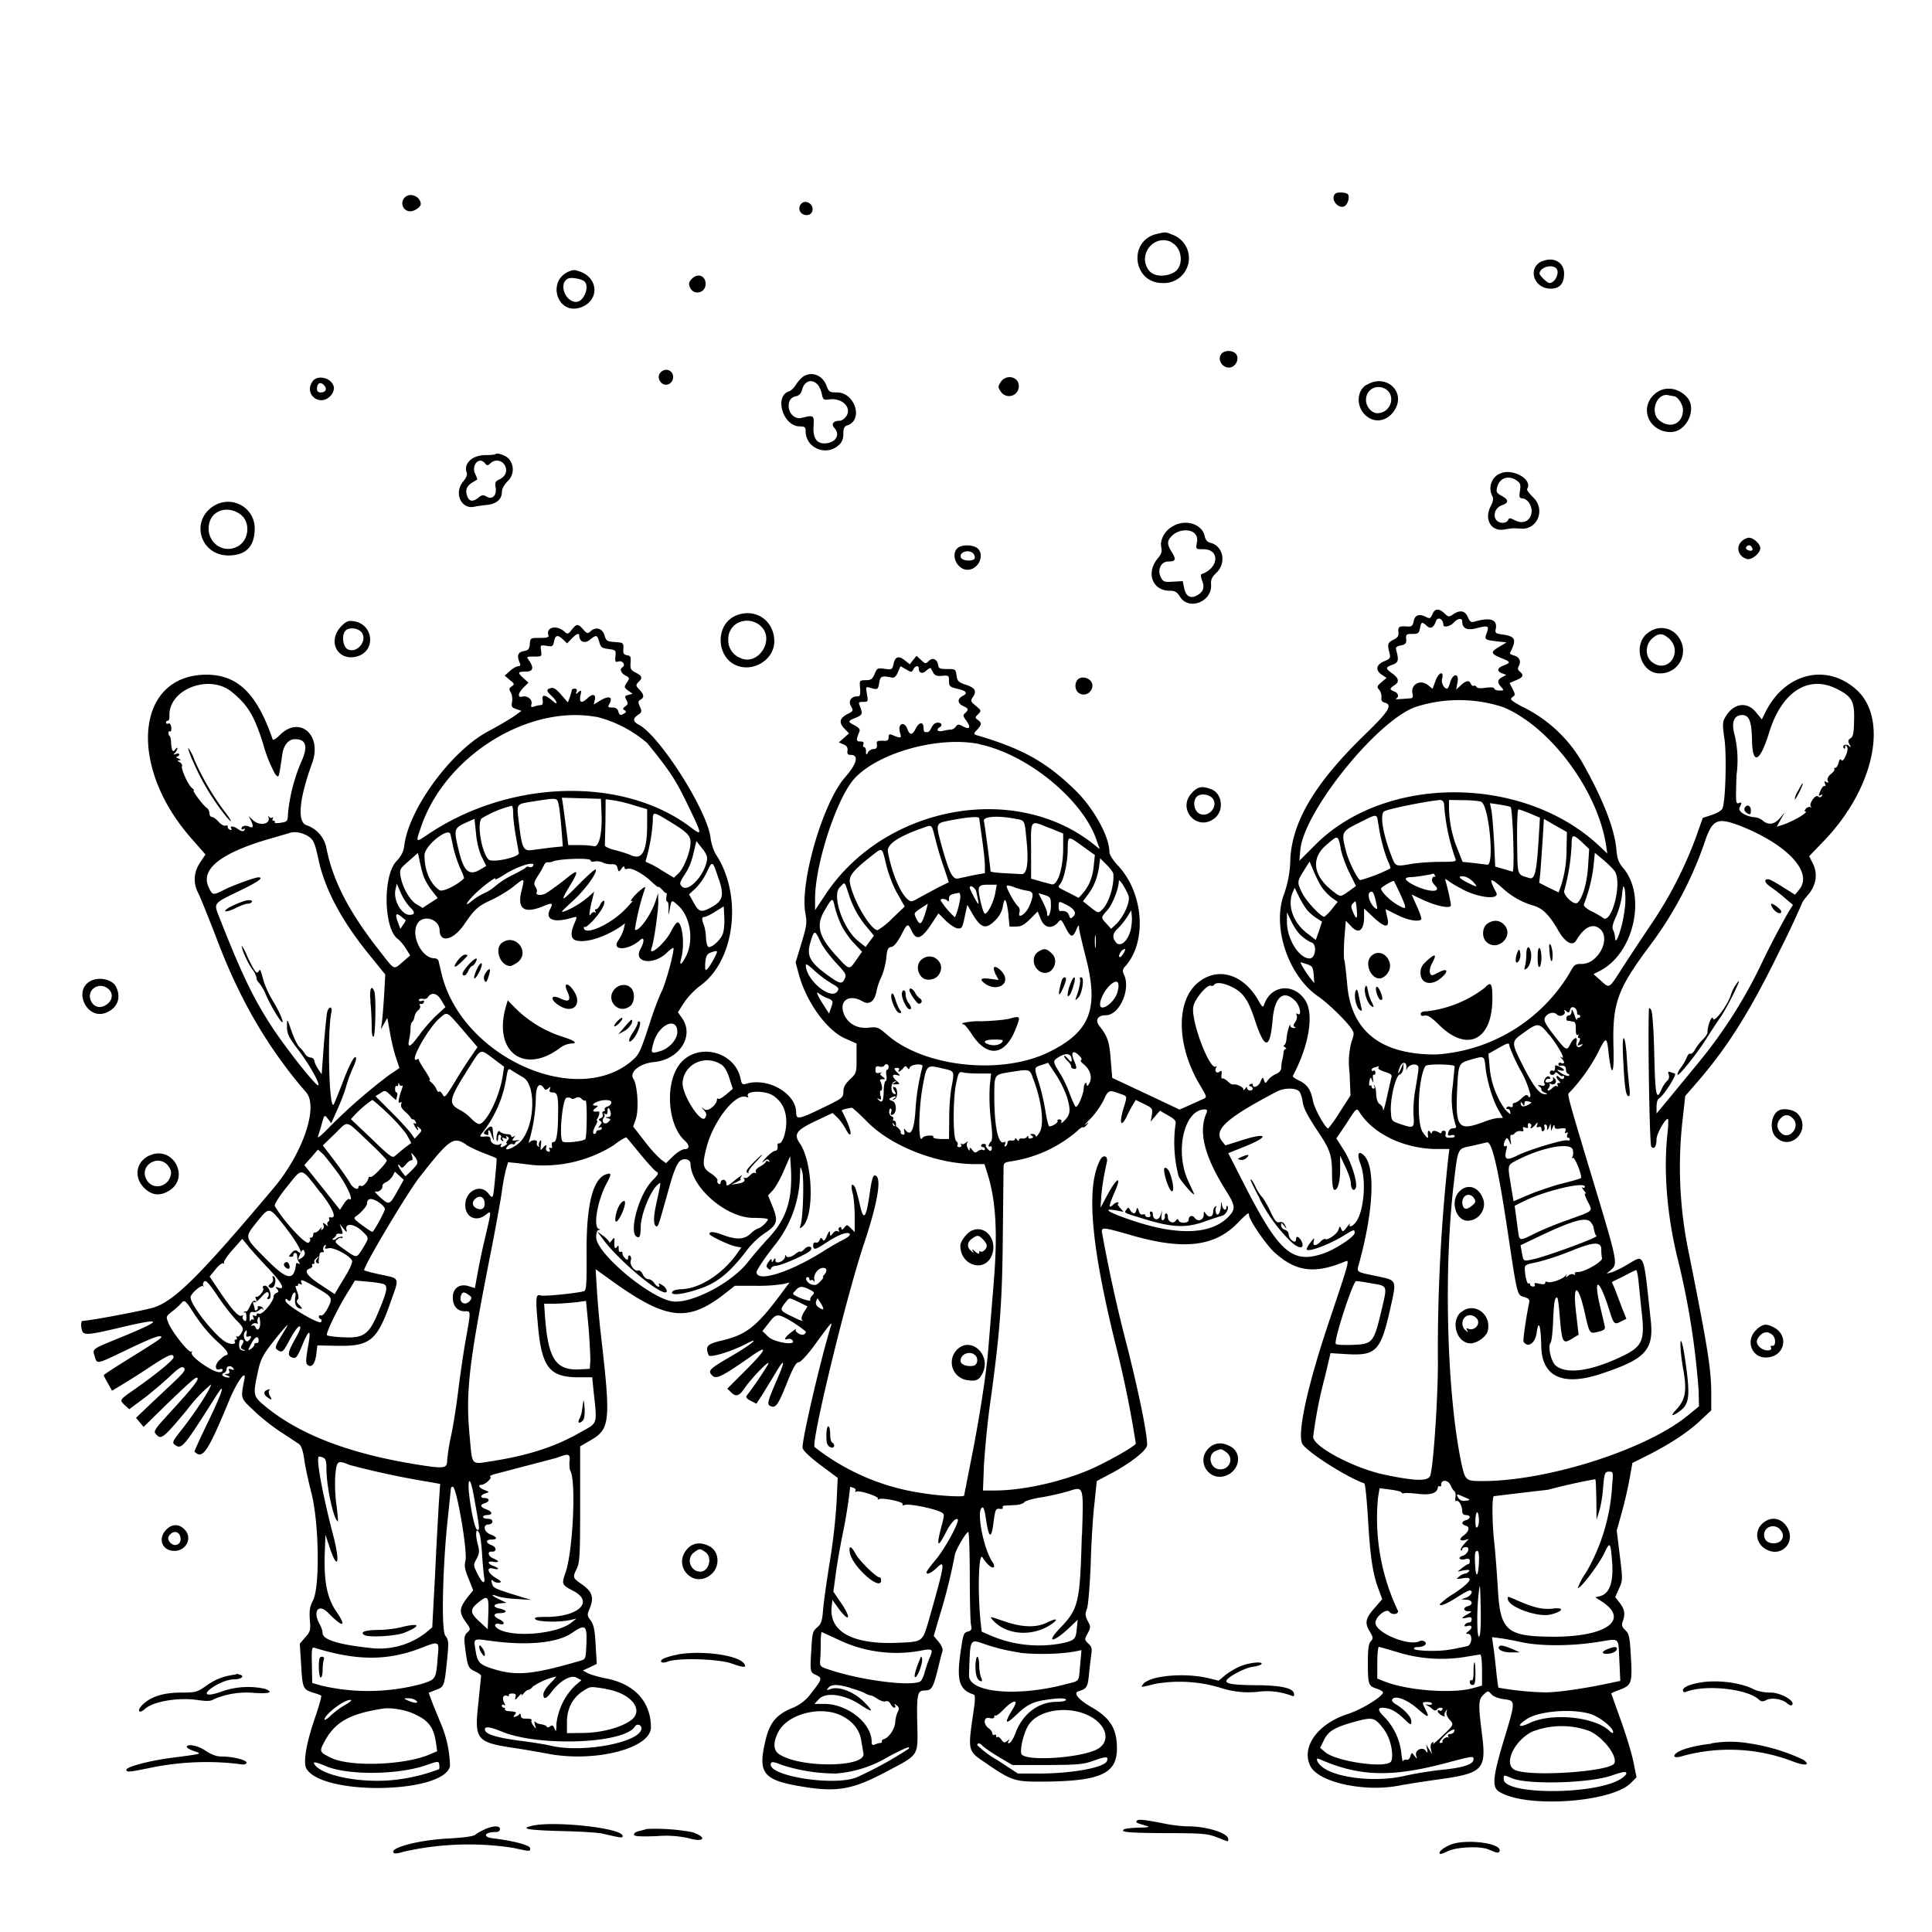 <svg xmlns="http://www.w3.org/2000/svg" id="svg" width="1024" height="1024" version="1.1">
  <path fill-rule="evenodd" d="M707.7 102.7c-2.7 2.6 1.2 8 4.7 6.7 1.8-.7 3.1-4.7 2.1-6.3-.7-1.2-5.8-1.5-6.8-.4m-493.1 1.9c-2.8 2.8-1 7.4 2.9 7.4 2.2 0 5.5-2.3 5.5-3.8 0-4-5.6-6.4-8.4-3.6m209.5 4.2c-1.3 2.5.5 5.2 3.4 5.2q2.3 0 3-2c1.3-4.1-4.4-7-6.4-3.2m189 15.2c-15.3 3.6-12.7 26 3 26a13.2 13.2 0 0 0 5.3-25.6c-3.7-1.5-3.5-1.5-8.3-.4m7.8 4.5c6 3 6.7 13.1 1.1 16-4.8 2.5-10.5 2-13-1.1-6.4-8.2 2.7-19.7 12-15m196.4 10c-8 3.5-4.6 14.6 4.5 14.6q7.1 0 7.1-8c0-6-5.6-9.1-11.6-6.5m7.4 3.7c2.1 2.1-.5 7.8-3.6 7.8-1.1 0-5.2-3.9-5.2-5 0-3.2 6.4-5.2 8.8-2.8M302 143.7c-12.4 4.7-6.9 23.4 5.6 19.3 9.9-3.3 10-15.2 0-19-3-1-3.4-1.1-5.6-.3m64.5 4.3c-1.5 1.7-1.6 2.4-.7 4.5 2 4.3 8.2 2.8 8.2-2 0-4.5-4.4-6-7.5-2.5m-56.8 1.1c3 2.6-.2 10.9-4.3 10.9-6 0-9.5-10-4.2-12.4 1.8-.7 6.8.2 8.5 1.5m337.3 39c-1.7 3 1.2 7.1 4.8 6.7 3.3-.4 5.3-4.8 3.3-7.2-2-2.3-6.8-2-8.1.5m-297 9.4c-2.6 3.2 1.3 8 4.8 5.9 3.4-2.2 2.2-7.4-1.8-7.4-1 0-2.3.7-3 1.5m76.2 1.8c-1.3.7-3.1 2.7-4.2 4.4-1 1.7-2.7 3.4-3.8 3.7-8 2.6-3.2 18.6 5.7 18.6 2.6 0 3.1.4 3.1 2.5 0 9 11 13.6 17.7 7.3q2.4-2.1 2.3-6c0-2.8.5-3.8 2-4.3 8.8-2.8 4.2-17.5-5.4-17.5-3.9 0-4.3-.3-5.5-3.5-2-5.4-7.3-7.7-11.9-5.2m-260.6 3c-4.6 6.5 3.7 13.4 9.4 7.7a7 7 0 0 0 2-4c0-5.3-8.4-8-11.4-3.8m364.8.3c-1.5 2.3-1.5 2.7 0 5a5.2 5.2 0 0 0 9.6-2.9c0-5-6.7-6.5-9.6-2.1m-97 1.3c.8 1 1.9 3.3 2.2 5.1.6 3 1 3.2 3.8 2.8 6.8-1 12.2 4.2 9.2 8.8q-1.7 2.3-3.4 2.5c-3.5 0-4.8 1.7-3 3.8 3.5 3.7.5 8.2-5.3 8.2q-6.3 0-5.7-9.2c.3-5.8.2-5.9-6.4-4.3-3.4.9-6.8-2.3-6.8-6.4q0-4.5 4.4-5.2 2-.6 2.7-3.3c1.3-4.8 5.2-6 8.2-2.8m291 .1c-5.5 3.4-5.6 12-.1 16.6 4.9 4.1 11.6 2.6 15.2-3.5 5.7-9.8-5.1-19.1-15-13m-552.4.5c1.5 1.8.5 3.5-2 3.5q-2 0-2-1.8c0-3.3 2-4.2 4-1.7m562 1.5c6.2 3.3 3.3 13-4 13-3 0-6-3.5-6-7 0-5.4 5.3-8.5 10-6m142.4 3.4c-7.6 7.6-2 19.6 9.1 19.6 8.4 0 14.1-12.2 8.7-18.4-5.1-5.6-12.8-6.2-17.8-1.2m10.7.6c2 0 4.9 4.2 4.9 7.3 0 7.2-6.6 10.2-12.4 5.6-5.6-4.4-1.3-15.4 5.2-13.3zm-624.5 30.7c-.2.3-2.6.5-5.2.5-7.1 0-11.9 4.5-10 9.4.4 1-.4 2.8-1.9 4.6-5 6-1.2 14.8 5.8 13.4 1.8-.4 5-.8 7-1 4.7-.5 7.7-3 7.7-6.7q0-2.7 3.1-5.9a8.5 8.5 0 0 0 .4-12c-1.6-1.7-6-3.2-6.9-2.3m-5.6 4.8c1.2 1.4 1.5 1.4 3 0a4.8 4.8 0 0 1 7.7 1.4c1.4 3 .2 5.7-3.2 7.3-2 .9-2.2 1.6-1.8 4.2.7 4.2-1.8 6.6-4.8 4.8-1.7-1-2.4-1-4.5.7q-4.6 3.6-6-1.7-1.2-4.2 3.2-6.6l2.3-1.4c.2 0-.2-1.3-.9-2.7-2.5-4.7 1.8-9.8 5-6m537.5 5.7A8.7 8.7 0 0 0 791 263q1 1.8-1 5.5c-3.4 6.8.3 13.2 7 12.2 4.6-.8 4.9-.8 9.3-.5 8.8.5 12.9-10.4 6.3-16.6-2-2-3.5-3.9-3.2-4.4 3.3-5.3-8.5-11.6-14.9-7.9m9.4 3.4c2 1.4 2.2 2.2 1.7 5.5s-.4 3.8 1.6 4c3 .5 5.3 4.8 4.4 8.3-1 3.9-4.6 5.3-8.6 3.3-2.7-1.4-3.2-1.4-3.7-.1-.3.7-1.5 1.4-2.8 1.4-5.5 0-5.8-7.3-.5-9.3q5.7-1.9-.1-5c-2.7-1.5-3-2.1-2.4-4.5 1.2-5 6-6.7 10.4-3.6m-691 13.7c-12.3 8.2-6.4 26.3 8.5 26q13.6-.2 13.6-14.3c0-11.4-12.6-18-22.1-11.7m14.2 4c5.9 4 5.1 14-1.3 17.3-8.4 4.3-17.3-3.4-14.8-12.7 1.8-6.7 9.7-9 16.1-4.6m494.2 6.7c-4.2 2.5-6.6 7.2-5.8 11 .5 2.4 0 3.7-2 6-6.2 7.6-2.7 17 6.5 17 2.8 0 3.9.7 5.5 3.3 4.7 7.4 17.1 2.4 16.4-6.6-.2-2.5.4-4 3-6.4 5.2-5.2 3.4-14-3.3-15.7q-2.5-.5-3.1-3.6c-1.4-6.5-10.4-9.2-17.2-5m12 3.8q1.8 1.8 1 5c-.5 3.2-.5 3.2 3.5 3.2 9 0 8.2 10.1-1 13.2-.5.2-.3 1.8.4 3.6 1.4 3.7.5 6-3.2 7.9q-5 2.3-6.4-4.2l-.7-3.6-5.2.3c-4.7.3-5.2 0-6.5-2.4-1.9-4 .2-8.3 4-8.3 3.9 0 4.3-1 2-4.8-2.9-4.5-2.8-6.3.4-9.2 3.3-3 9.3-3.4 11.8-.7M923 287c-3.2 3.2-1.5 8.1 3 9.3 2.5.6 7-3.1 7-5.8 0-2.1-3.6-5.5-6-5.5a7 7 0 0 0-4 2m-415.2 3.3c-4.3 3.3-.7 11.7 5 11.7s9.3-7.7 5.4-11.3c-2.2-2-8.1-2.2-10.4-.4m420.7-.2c1 1.5-.1 2.3-2 1.5q-1.4-.6-1-1.6c.8-1.3 2.2-1.3 3 0M516 293.6q1 1.4.5 2.5c-1 1.6-6.5 1.2-7.2-.6-1.1-3 4.4-4.6 6.7-2m243.2 32.1c-1 2.2-1.5 2.4-3.1 1.5q-5.7-2.9-6.8 2c-.4 2.4-1 3-2.7 3-5-.4-5.7 0-5.4 2.8.2 2.2-.3 3-2.7 4.2-3 1.5-3.3 2.4-2 7.2.6 2.4.3 2.9-2.9 4.2-4.3 1.8-4.8 4.8-1.1 7.2l2.4 1.6-2.7 2.3c-2.4 2-2.5 2.5-1.2 4a6 6 0 0 1 1.2 4q-.4 2.3 1.7 2.8c4.3 1.1 2.3 4.5-9.5 16-27 26-39.3 46.4-40.5 66.7a58 58 0 0 1-3.4 19c-6.4 17.4 2.4 43.4 18.4 54.2 5 3.4 14.8 13 17.4 16.9 1.5 2.2 1.5 2.8 0 7a43 43 0 0 0-1 16.4l.5 12-5.6 8.7a73 73 0 0 1-6.2 8.8c-1.5 0-7.4-10.6-8.1-14.6-1.2-6.1-3-8.7-7.4-10.8-2-1-3.5-2-3.3-2.4 8.7-16.3 11.4-33 6.5-40.3-6-9-17.8-8-21.5 2-.8 2.3-1 2.2-3.5-2.2-8.2-14-22-17.6-32.3-8.5-11.3 10-10.6 33.5 1.6 53.8 3.8 6.4 3.8 6.5 1.7 7.4l-7.3 3.3-5.2 2.3-17.8-8.4-17.9-8.4-.8-9.7c-.7-9.6-1.7-12.4-6-17.8-2.4-3.1-.9-5.7 3.4-5.7 7.2 0 13.3-13.6 9.7-21.4-1-2.1-.8-3 .5-4.4 11.8-13 10-39.1-4-53.8-2.5-2.7-4.3-5.6-4.3-7 0-8-8-22.5-17.4-32-15.7-15.5-28.5-22.7-53.5-30-1-.4-1-1 .8-2.7 2.5-2.8 2.6-3.6.4-5.2-1.6-1.2-1.6-1.4.1-3 1.8-1.9 1.8-2-1.2-4.5-2.8-2.3-2.9-2.6-1.5-4.7 2.1-3.2 1.1-4.9-3.9-6.5-3.8-1.3-4.4-1.9-4.8-4.9-.5-3.3-.6-3.4-5-3.4-4 0-4.5-.3-4.8-2.3-.5-3-3-4-5-1.9-1.5 1.5-1.8 1.5-4-.6l-2.4-2.2-1.8 2.2-1.8 2.3-2.6-2.1q-4.9-4-6 2c-.7 3-1 3-4.7 2.5s-4-.5-5.3 2.7c-1.2 2.8-2 3.3-4.7 3.3-3.4.1-3.4.1-3 4.4.2 3.6 0 4.2-1.7 4.2-3 0-4.6 2.4-3.3 4.9 1.5 2.7 1.5 2.9-1.8 4.5-4.1 2.2-4.6 4.4-1.6 7.6l2.5 2.6-2.7 2.4-2.7 2.4 2.4 1q2.6 1 2.2 3.4-.5 2.3 1.7 2.2c4.5 0 3.3 4.7-3 11.9-11.7 13.3-24.1 55.8-21 72.2.9 4.9.7 6.4-2.1 15.7l-3.1 10.2 1.7 6.3c4 14.7 14.7 29.5 24.3 33.9l6.3 2.8v7.8c0 7.6 0 7.9-3.5 11.2-2.6 2.5-3.5 4.2-3.5 6.6 0 3.1-.4 3.4-11.6 8.8-12 5.8-13.4 6-13.4 2.2 0-10-14.6-18.6-26.1-15.4-2.4.7-2.7.5-3.3-2.3-3-15.3-24.1-20-33-7.1-7.2 10.6-5.5 31.7 3.3 39.6 2.7 2.5 2.7 4.6-.1 4.6-1.2 0-4 1.7-6 3.7l-3.8 3.7-2.7-2a70 70 0 0 1-8.7-9.7l-6-7.7 1.4-4c1.7-5 .9-18-1.3-21.3-2.3-3.6 3.4-8.2 11-8.9 13.3-1.3 21.3-13.6 15-23l-2.4-3.4 3.3-5.1c1.8-2.9 5.8-7 9-9.3 18-13.4 22-47.5 8-69-1.3-2-2.6-5.9-3-9-1.6-14.3-26.8-54-38-60q-4.8-2.4-.4-5.2c2-1.4 2.1-1.8 1-4.3-1.1-2.4-1-3 .2-3.7 2.2-1.2 2-2.7-.5-5.4-2-2.1-2-2.4-.5-4 2.3-2.2 2-3.1-1.4-5-2.7-1.3-3-2-2.8-5.2.3-3.1 0-3.7-1.8-4s-2.2-1-2-3.5c.1-3.1 0-3.2-4.5-3.5-4.1-.3-4.6-.6-5.5-3.5-1-3.7-4.5-4.8-7.3-2.3-1.6 1.5-2 1.4-4-.9-2.7-3.1-3.5-3.1-6 .1-2 2.5-2.3 2.6-3.9 1.1-4.2-3.8-10-2.4-8.5 2q.6 1.4-4.6 1.3c-4.9 0-5 0-5.3 3.2-.2 2.8-.8 3.4-3.3 3.8-3 .6-3.7 2.4-2 6.3q.8 1.7-.8 1.7c-.9 0-2.9 1.1-4.4 2.5l-2.8 2.5 2.7 2.3c2.5 2 2.6 2.3 1 3.4-1.4 1-1.5 1.4-.5 3.2.7 1.1 1 3.3.7 5-.5 2.5-.2 3 2.2 3.8l2.8 1-3.5 2.5c-1.9 1.4-8.3 5.2-14.3 8.4-19.4 10.4-41.7 40.7-44.3 60.2-.4 3.5-1.5 5.7-4.4 8.8-7.1 8-6.5 35.8 1 41 1 .8 3 3 4.2 5l2.3 3.7-3.9 3.4c-5 4.3-4.2 4.6-11.7-5-16.3-20.6-25.2-37.4-28.7-54.8a16 16 0 0 0-10.6-12.6c-5.1-1.7-4-13.9 3-33.1 5.3-14.8-6.7-25.2-17.2-14.7-2 2-3.6 3-3.8 2.2-8.4-24.3-18.5-34.1-35-34.2-37.5 0-42 48.1-8.3 86.5l7.7 8.8-2.6 3.9c-3.6 5.2-4 10.9-1.5 16 1.2 2.2 5.8 13.7 10.3 25.4 12 31.7 27 57.5 47.2 80.8 6.6 7.7-1.8 32.3-17.2 50.6-39.5 47-52.9 60.2-64 63.5-5.2 1.6-33.9 7-37.3 7-1 0-1 3.2-.2 5.4s3.7 2 17.7-1.3c25.1-6 26.2-5.1 4.5 3.9-17.8 7.3-16.8 6.6-15.6 10.8 1.1 4.1 1.2 4.1 13.3-1.7 15-7.2 20.2-9.4 21.7-8.9 1.3.5-.4 1.6-20 13.8-5.6 3.5-10.2 6.5-10.2 6.8s1 2.2 2.2 4.3l2.2 3.9 4.5-2.7c2.5-1.5 9.3-5.7 15-9.5 10.2-6.8 13.1-8 13.1-5.5 0 1.4-9.3 9-20.7 17-8.2 5.7-8.1 5.6-5 8.5l2.2 2 7.3-5.4c4-3 10.1-8.2 13.7-11.5 5.3-5 6.8-6 8-5 1.1 1 0 2.5-6.3 8.4L77.8 746l-5.7 5.5 2 2.4 2 2.4 10.2-10c15.1-14.6 17.6-16.7 18.3-16 1 .9-2.5 5.2-13.9 17.7-9 9.8-9.5 10.6-8 12.2 2.7 3 3.8 2.2 16.4-12.9a80 80 0 0 1 12.7-13.5c.4 1.4-8.3 14.9-15.7 24.2-4.6 5.9-5 6.6-3.4 7.8 3.6 2.6 4.5 1.5 22.1-26.3 5.1-8 3-1.4-4.4 13.9-4.2 8.6-7.5 15.9-7.3 16 4.3 4.3 6.9.5 18.4-27.2 4.1-10 9.3-17 8-11-2 10.3-2.2 9.6 5.2 16.6 3.7 3.6 10.2 8.7 14.3 11.3l9.4 6.2q1.8 1.2 2.8 7.7c.4 3.6 2.2 11.9 3.9 18.5 4 15.9 4.5 49.5.8 56.8-1.7 3.2-2 5.3-1.7 10.1.5 5.6.3 6.4-2.4 9.4l-2.9 3.4.7 11.1c.7 12.5 1 13.1 6.2 14.8 2 .6 4 1.3 4.4 1.6.4.2-1.1 5.5-3.3 11.9-4.6 13.4-6.4 23.8-4.4 27 9 14.3 72.8 13 76-1.5a60 60 0 0 0-4.6-22l-4.4-10.7-2.3-6.2 3.8-1.5c4.5-1.7 4.5-1.8 6-16.2.9-9.2.8-10.2-1-12.6-2.2-3-1.4-37.6 1.5-63.6l1.5-14.4q0-.8 1-.9c2 0 7.9 34.3 6.7 39.2-.7 2.8-.3 4.8 1.7 9.6l2.4 6.1-3 3.7c-4.3 5.6-4.6 7.9-1.2 12.7 2.9 4.1 3 4.2 1 6-1.5 1.6-1.7 2.8-1.2 7 1.4 11.1 1.7 11.8 5.2 13.5 1.9.8 3.4 2 3.4 2.4l-1.5 14.8c-2.1 19.1-1 20.5 19.2 23.5 5.4.8 13.3 2.2 17.6 3 25 4.8 54.7-2.8 54.7-14 0-13.5-8.7-23-23.8-25.9-3.7-.7-8-2-9.5-2.7l-2.8-1.5 3.7-1.7 3.7-1.8-.6-10c-.4-8-1-10.7-2.6-13-2-2.6-2-3-.4-6.7 2.2-5.6 1.1-8.7-4.2-12.4-5.1-3.6-5.1-3.6-2.7-8.6 1.5-3.3 1.7-7.3 1.7-34.2v-30.4l5.5-3.2c10.4-6 10.8-10 5.5-55.9-.8-6.6-1.7-17.1-2.1-23.4l-.7-11.4 6.4 4.6c30.7 22.4 42 24 61.9 8.5l5.5-4.3H401a83 83 0 0 0 14.5-1l3-.8-3.3 4.4c-14 19-19.3 23.3-33 26.5-7.5 1.8-8.5 3-6.6 7.7.6 1.5 11.7-1.8 19.6-5.9 8.5-4.4 3.3 0-7.1 6.1-12.5 7.3-13.3 8-10.3 10.8 2 1.8 5.7-.2 20.7-10.7 8.9-6.2 7.7-3.3-3 7.4l-10 10 2 2c2.6 2.5 4.3 2 7.2-2.3 4.5-6.4 14.8-16.7 12.2-12.2a198 198 0 0 1-11.1 16.2q-1 1.2 2 2.7l3.1 1.6 3.4-5.2 6.7-11c5-8.5 5.4-7 .8 3.5-5 11.6-5.5 13.2-3.3 14 2.7 1.1 3.9-.6 8.6-12.3 3.2-8.1 4.9-11 6.2-11 1 0 4.2-3.4 7.8-8.2 8.9-12.2 10.1-13.7 9.4-11.3-5.5 17.7-15.8 62-15.1 65 .4 1.5 3.9 4.8 9.6 9.1l9 6.7-.6 13.1a326 326 0 0 1-3.5 30.8c-1.6 9.7-3.2 21.2-3.6 25.4-.5 6.7-1 8-3.2 10-2.4 2-2.6 3-3.1 12-.7 11.6-.6 11.8 2.6 13.2 3.3 1.6 3.1 2.3-2.2 9a23 23 0 0 1-11 8.7c-8.2 3.5-11.6 7.8-13.8 17.5-4 17-1 20.6 20 24 18.3 3 26.5 1.5 44.8-8.3 16.7-8.8 16.1-8 15.8-23.9-.4-16.7 0-18.8 3.8-18.8s4.5-1.2 7-11c1.1-4.7 2.3-9.2 2.6-10.1.2-1-.7-3-2.1-4.7l-2.6-3.1 3-10.3a301 301 0 0 0 8.1-32.2c0-2.2 6-12.6 7.2-12.6.4 0 .8 10.3.8 22.9s.3 24.3.6 26c.6 2.7.3 3.3-1.4 3.8-2.5.6-2.7 1.3-4.2 11.8-2 14.5-.5 19.2 7.2 21.7.7.3.7 2.9-.2 8.8-3.1 21.3-3.2 20.9 6.4 27.4 14 9.6 15.3 10 31.1 9.9 29.8-.3 38.5-4.2 38.5-17.6 0-10.3-3.5-16.1-13.2-21.7-7.2-4.1-10.1-7.6-7.2-8.6 4.4-1.3 4.9-2.1 5.6-9 .3-3.8 1-8.6 1.2-10.6.5-3 .2-4.1-1.6-5.7-2-2-2.1-2.1-.3-5.4 1.6-3.1 1.7-3.5 0-6.6-1.4-2.7-1.4-3.8-.4-6.4.7-1.9 1.5-11.9 2-23.7.3-11.3 1.2-25.8 2-32.3l1.2-11.7 7.9-4.2c10.4-5.6 18.8-12.2 18.8-15 0-6-3.9-25.3-10.1-50.3a806 806 0 0 1-13.9-62.7c0-2.4 1-2.3 14.9 1.7 28.1 8.2 44.6 6.4 56.9-6.1 5.4-5.5 6.2-6.1 6.2-4.4 0 2.5 9 15.7 13.5 19.8 11.4 10.3 21.4 11.6 37.7 4.7 2.2-.9 1.8.5-8.8 32-11.8 35.2-17.1 60.2-14 65 3 4.5 23.8 17.7 32.7 20.7.5.2 1.3 8.2 1.9 17.8 1.2 20.5 2.4 29.3 5.4 37.6l2.2 6-3.8 4.4c-5 5.6-5.6 8-2.9 12.6 2 3.3 2 3.8.6 5.4-1.1 1.2-1.5 4-1.5 11.2 0 11.6.3 12.4 4.6 13.8 1.9.6 3.4 1.5 3.4 2 0 2.1-11.1 9-18.5 11.4-16.2 5.2-25.1 17.7-19.9 27.8 4.4 8.4 28.1 13.7 46.4 10.3 4.7-.9 14.4-2.4 21.6-3.4 23.2-3.2 25.2-5.2 23-23.1-2.2-17-2-19.2.7-21.8 2.4-2.2 2.4-2.2 4.2-.2 1 1.2 3.7 2.2 6.6 2.6 6.3.8 6.3.8-.1 21.9-5.7 19-6.3 24.6-2.6 27 13.6 9 59.6 6 70-4.5l3-3-1.7-8.4c-1-4.7-4-14.6-6.7-22l-5-14c0-.2 2-1.1 4.5-2 6.3-2.4 6.7-3.6 5.9-17.6-.6-10.7-1-12.2-3-14-1.8-1.8-2-2.7-1.3-4.7 1.4-3.9 1-6.2-1.5-9.6l-2.5-3.2 2-4.5c2-4.4 2-4.8.4-17.7l-1.6-13.1 2.5-8.9a225 225 0 0 0 4.2-17.9l1.6-9 6.6-3.3q18.5-9.2 28.7-18.5l6.5-6.1V739c0-13.7-2-25.3-11.7-74a222 222 0 0 1-3.4-72.3l1.3-11.8 7.2-8.3c16-18.7 27.6-37.4 43.2-69.4A461 461 0 0 0 955 479c0-.5 1.4-2.5 3.1-4.5 4.5-5 5.5-11.3 2.8-16.7l-2-4 7.4-7.7c26.9-27.6 35-64.8 17.7-80.5-15.7-14.2-37.6-9-48 11.3l-2.2 4.4-3-3.7c-5.1-6.3-12.6-4.8-16.8 3.3-1 1.8-1 4.1 0 10.8 1.2 8.6.6 32.4-1 36.6-.3 1.1-2.6 2.6-5.6 3.6l-4.9 1.6-3.6 10.2a214 214 0 0 1-24.1 46.7c-5.1 7.6-12 18-15.3 23.2-6.9 10.7-6.4 10.4-11.2 6l-3.7-3.3 3.5-1.8c18-9.3 24.8-40 12-54.7-2.2-2.7-3-4.6-3.4-9.8-1-10.6-6.8-25.7-17-44a74 74 0 0 0-33.2-31.6c-5.8-3.2-6.4-3.8-4.9-4.9 1.6-1.1 1.6-1.4.1-4.4l-1.6-3.1 3.5-1.5c3.7-1.5 4.2-2.6 2-4.5q-1.7-1.2-.6-3c1.4-2.6.2-4.9-2.7-5.6q-2.1-.7-2-1.3c3.7-7.3 3-8.8-4-9.8-3.6-.5-4-.8-3.5-3q1.4-7.5-11.4-3.8c-1.7.5-2.4 0-3.4-2.4q-2.2-5.2-7.8-1.5c-2.2 1.5-2.5 1.5-4.6-.5q-4.4-4.2-6.4.4m-370 1.2c-10 4.9-9.5 21.2.7 25.8 9.3 4.2 20.7-3 20.5-12.8-.2-11.5-11-18-21.3-13m375.9 4.5c0 1.6 3.7.8 5.5-1.2 2-2.3 4.5-2.6 4.5-.7q0 5.8 7.8 3.6c6-1.5 6.6-1.2 5.2 2.6-1.3 3.5-1.2 3.6 5.2 4.4l5.3.6-3.7 2.2c-4.9 2.9-4.8 3.7.7 6 5.3 2.1 5.4 2.5 1.5 4-3.5 1.3-3.9 3-.8 4.2l2.2.8-2.2 1.2c-2.6 1.4-2.8 2.8-.5 5.3 1.5 1.7 1.5 1.8-1 1.8-1.5 0-2.7-.5-2.7-1q0-1-4.4-.5-4.3.7-5-.4-.7-1-1.6-.6-.7.3-1.4-1-1.2-3.2-5.4.8l-2.4 2.2.7-3.8c1-5.1-2.4-5-3.9 0-.5 1.8-1.2 3.3-1.6 3.3-1.6 0-3.2-3-2.7-5 1.3-5-2-3.7-3.7 1.5l-1.3 3.6-2.5-2c-4.1-3.3-9.4-.2-8.1 4.7q.4 2.2-.8 2.3l-5.4.4c-2.2.2-3.4 0-2.7-.2 1.9-.7 1.4-3-.8-3.8q-1.8-.7-2-1.3.2-.8 2-2 4.2-2.5-1-6.2c-3.8-2.7-3.8-3.3.1-4.7 3.2-1.2 3.4-2.4 1.8-8.2q-.4-1.5 2.6-2c2.5-.6 3-1.1 2.8-3.4-.2-2.5.1-2.7 3.3-2.7 3 0 3.5-.4 4-3 .7-3.4 1-3.6 3.5-1.4q3.1 3 5-2.4c1-2.6 3.9-1.1 3.9 2m-583.9.5c-8 8-2.2 19.1 8.2 16.2 10-2.8 8.8-16.9-1.6-18.6-3-.5-4-.1-6.6 2.4m221.8-.1c8.4 7-1.1 22-10.8 17a10 10 0 0 1-6.1-9.9c0-8.6 10.1-12.8 17-7.1m-211.6 3.3c3.8 4.1-1.8 11.6-7 9.3-2.7-1.3-3.5-7.7-1.2-10 1.8-1.8 6.3-1.4 8.2.7m681.4 1c-7.6 6.8-2.8 21.2 7 21a12 12 0 0 0 10.7-17.9c-3.5-6.7-12-8.2-17.7-3m-565.8.8c0 3.3 2.8 4.5 5.5 2.4 3.6-2.9 4-2.8 5.1 1 .8 2.9 1.5 3.4 5 3.8 3.7.5 3.9.6 3.6 3.8-.3 3-.1 3.3 1.6 2.8 2-.7 4 1.8 2.2 3-1.7 1-1 3 1.4 4.4 2.4 1.2 2.4 1.4.9 3.7-1.6 2.4-1.6 2.6.6 4.3l2.4 1.7-2.2.6c-2 .5-2.1.8-1.1 2.7 1 1.8.8 2.4-.6 3.4q-2 1.4-.4 2 1.5.8-.1 1.7c-2 1.3-2.6 1.1-3.2-1.1q-.5-2-3.1-2c-2.4 0-2.6-.2-1.5-2.1 1.8-3.5-.3-4.3-4.6-1.8l-3.8 2.3.5-2.2c.9-3.1-1-3.8-3.6-1.3q-5 4.6-4-1.1c.7-3 .6-3.2-1-2q-2 2-1-.2.5-1.6-1-1.6t-1.6 1c0 .4-.5 2-1 3.6l-1 2.7-3.5-4c-2.6-3-4-4-5.5-3.6-2.6.7-2.5 1.5.5 4.3 2.8 2.6 3.5 5.2.8 2.8q-6.4-5.5-5.7-1 .4 2.9-.8 2.9c-.7 0-2.3.3-3.5.7q-2.4 1-1.6-1.2c.6-2.3-2-4.6-4.7-4-2.8.8-2.6-1.7.5-4.8l2.6-2.6-2.6-2.3c-3.3-3.1-3.2-3.5 1-3.5q6 0 2-5.8c-1.6-2.2-1.6-2.2 2.6-2.2 4 0 4.1 0 3.7-3.1-.5-3-.4-3.1 2.9-2.6 3.1.5 3.4.4 4-2.4.7-3.4 1.9-3.6 4.8-.9l2.1 2 2.4-2.5c2.4-2.5 4-3.2 4-1.7m577.4 1.4c8.1 7.2-.3 19.3-8.8 12.7-3.7-2.9-3.7-9 0-12.4 3.3-3 5.6-3.1 8.8-.2m-400.3 16.4c1.2-2 2.9-2.2 2.9-.3 0 2.4 2 3 4 1q1.8-1.5 2.3-1.3l1.3 2.4c.9 1.5 2 2 4.8 1.7 3.4-.3 3.6-.2 3.6 2.7 0 2.8.4 3.2 4.5 4.2q7.3 1.6 2.5 3.9c-2.7 1.5-2.5 3.8.5 5.2 2.9 1.3 3 2 1 3.8-1.2 1-1.1 1.6.7 4 2.6 3.6 1.8 4.9-1.8 3-2.3-1.3-2.7-1.2-3.8.1-.6.9-1.8 1.6-2.6 1.6s-2.8.3-4.3.7c-2.6.6-3.8-.6-1.7-1.9 1.7-1 1.1-2.5-1-2.5q-2 .1-3.2 2.5c-.6 1.4-1.5 2.5-2 2.5h-1.6q-.6-.2-.7-2.2c0-3.3-2.2-3.3-4 .1q-2.7 5.7-4.5.6c-1.7-4.6-5.3-3-4 1.7 1 3.2.6 3.3-4.2 1.3q-2-.9-1.8 1.3c0 1.6-.6 2-3.2 1.8-2.9 0-3.3.2-3 2.1q.3 2.4-1.8 2.3a4 4 0 0 0-3 1.8q-1.1 2.4-1-.6 0-2-1-2.2-.8-.1-.4-1.5.7-1.5-1.6-1.5c-2.3 0-2.3-.8-.5-5.2.5-1.2-.2-2-2.4-3.3-4-2-3.9-2.3.5-4.1 3.6-1.5 3.8-2 2-6.6-.7-1.5-.3-1.8 1.9-1.8 2.6 0 2.7-.1 2-4.1s-.6-4 1.6-3.4c4 1.2 4.3 1.1 4.9-2.5.5-3.6 1.3-4 6.5-2.9q2 .6 3.4-2.8l1.4-3.2 3 1.7c2.7 1.6 2.9 1.6 3.8 0m87.1 5.4c-.7.7-1.2 2.1-1.2 3.3s.5 2.6 1.2 3.3c2.9 2.9 7.8.7 7.8-3.5 0-3.5-5.3-5.6-7.8-3.1m402.3 4.9c8 4 9.5 6.5 9.2 16.6-.1 6.8-.5 8.8-1.9 9.6-1.3.9-1.4 1.5-.6 3.1q1.6 2.7-.4.8c-1.6-1.3-3.8.1-2.4 1.5q.5.5.6-.8-.1-1.8 1 0 .7 1.5-.8 4.8t-2.3 2.1-1.4 1.5c-.4 1.5-1.2 2.7-1.8 2.7q-.9 0-.4.6.3.8-1.8 2.6-2.3 1.9-1.8 3.5.8 1.7-.7.8-1.5-1-.7.9.6 1.6-.2 1.2-.8-.3-2 2c-1.4 3.1-1.4 3.7 0 2.8q1.2-.7.5.5-.8 1.2-2 .2c-1.4-1.2-5 4-3.8 5.4q.6.8-.3.3c-.5-.3-1.6 0-2.3.8q-1.1 1.3-.6 1.4c3 0-6 5.4-12.7 7.5l-2.2.7 2.1-3.8 2.2-3.9-2.5 3q-4.5 5.2-9 1.6a8 8 0 0 0-4-1.9c-4.8-.2-9.6-3.1-8.5-5.2 1.4-2.6 1.3-3-.6-2.3-1.4.5-1.5-1.1-1-15a58 58 0 0 0-1-21.1c-1.9-6.7-.4-10.6 4-10.6 3.8 0 5 3.4 5.2 13.5.3 13.3 4.2 11.5 9-4 6.6-21.7 20.7-31 35.9-23.4m-850.8 1.5c8.6 7 12 12.5 16.8 27.8a75 75 0 0 0 6.4 16c2 1.9 1.7 3 3.7-10.4.7-5.1 3.3-8.2 6.7-8.2q9.1-.2 3.2 12.4a93 93 0 0 0-6.8 26.3c-.2 4.9-.3 5-4 5.6-2 .3-3.4.2-3.1-.3q.4-.7-.6-.8-1 0-.4-1.2.6-1-.4-.4-1 .4-1.6-.6t-.2.8c.6 3.4-5 4.2-8.2 1.2l-2.5-2.3 1.2 2.2q2.4 4.9-.7 3.5c-2-1-4.2-.5-4.2 1q0 .8 1.2.2 1-.7.4.5-.7 1.4-3.2-.3c-2.7-1.9-4.8-2-3.8-.5q.5 1.1-.7.7-1.3-.6-1.2-1.6t-1.1-.6c-.8.3-2.5-.6-3.7-2s-2.9-2.6-3.6-2.6q-1.2-.2-1.3-2c0-1-.6-2.3-1.3-2.7-1.9-1.2-8-9.3-7-9.3q.5-.1-1-1.4c-2-1.5-6-10.4-5.2-11.6q.3-.9-1.2-2-2.1-1-.3-1 1.6-.1-.5-1-1.7-.8-.7-1t1.2-1q-.1-1-1.7-.4-2.2.8-.5-.6c.6-.7 1.2-1.8 1.2-2.3q0-.9-1 .4-2 3-2.3-3.4c-.1-2-.5-3.6-.8-3.6q-.5-.1-.6-1.5t.9-.9c.4.3.7-.7.6-2q-.3-2.6-1.5-2.2T88 383t1-1c.5 0 .9-1.2.8-2.7-.4-14 21-22.2 32.9-12.7m674.3 8.3c25 10.6 50 44.4 54.3 73.5l.6 4-4.2-4c-40.2-37.7-113.3-38-150.6-.6l-8.4 8.4.5-5.8c2-20.6 41.2-69.1 61.4-75.8a75 75 0 0 1 46.4.3m-480.9 5a66 66 0 0 1 26.9 13.9c11.4 14 14.8 19 20.5 30.7 8.9 18.3 9 18.8 2.9 14.2-36.1-27.5-96.9-25.7-140.4 4.1-5.6 3.8-5.7 3.7-3-4 12.4-37.7 56.6-65.5 93.1-58.8m203.1 14.5c25.4 5.3 54.8 29.4 62 50.8l1.7 4.8-3.7-3c-42.1-33-111.2-19.6-142 27.5l-5.2 7.8v-6c0-18.6 11.7-54 21.1-64 13-13.8 45-22.4 66.1-18M102 402.8a126 126 0 0 0 17.9 30c3.8 4.5 3 2.2-1-2.9a140 140 0 0 1-15.8-27 26 26 0 0 0-3.2-6.4c-.5-.2.5 2.6 2 6.3m851 16.4a14 14 0 0 0-1.7 4.5c.3.2 1.4-1.7 2.6-4.1 2.7-5.6 2-6-.8-.4m-321 .8c-8.7 8.6 2.6 21.3 12 13.5 5-4.3 3.7-13.3-2.3-15.3-4.7-1.7-6.6-1.3-9.8 1.8m11.5 4.4c1.5 4-3 8.6-7.1 7.1-3.2-1-4.4-6.3-2.2-9 2.2-2.6 8.2-1.4 9.3 1.9M296.2 427c.4 1.9 1 7.5 1.4 12.5l.7 9.1-6 .6-10 1.3c-5 .8-5.7-.9-7.3-14.6-1.2-10.1-1.5-9.6 6.8-11 14.2-2.2 13.4-2.3 14.4 2m22.6 4c.5 10.8-1.3 18.4-4.1 17.6-1.2-.3-4.7-.6-7.8-.6h-5.7l-1.1-8.7-1.7-12.6-.6-3.8 10.4.3 10.3.3zm17.4-4 6.8 2v7.8c0 14.2-2.5 19.2-8.3 16.7-2-.9-6.1-2.2-9-2.9s-5.2-1.8-5.1-2.5l.3-12.7.1-11.7 4.3.6c2.3.3 7.2 1.5 11 2.7m429.1-.7a107 107 0 0 0 6 28.9c.7 1.5-.2 1.7-8 1.7-5 0-11.6.5-14.9 1-9 1.6-8.8 1.7-11.2-4.6-4.5-11.8-6-21.8-3.6-23.2 2.6-1.4 22.1-5.3 29.5-6q1.7 0 2.2 2.1M785 425c4.1 1.1 7.3 34.2 3.2 33.3l-7.2-.9-5.8-.6-2.6-6.6a60 60 0 0 1-4.6-21.7V424l7.3.1c4 0 8.3.4 9.7.8m15.6 2.8c1.2.4 2.3 34.4 1.1 34.3l-4.7-1.4-4.5-1.3-.6-13c-.4-7-1-14.5-1.4-16.7l-.8-3.9 4.8.7c2.6.4 5.4 1 6.1 1.3M272 431.4c0 2.4.7 8 1.5 12.3l1.5 8.5c0 2.2-14 5.2-16 3.4-3.6-3.4-6.3-18.5-3.8-21.8a58 58 0 0 1 16-6.7c.5 0 .8 1.9.8 4.3m652.6-3q-.3 1.6 1.4 2.6c1.7 1 2 .7 2-1.5 0-2.7-2.4-3.5-3.4-1M811 431.2l5.2 2.2-.7 11.5c-1 16.7-2 21.4-4.8 20.5-6.8-2.1-6.3-.5-6.6-19.3-.1-10 .2-17.1.7-17.1s3.3 1 6.2 2.2m-457.4 3.4c10.6 6.4 12.4 8.1 12.4 12 0 4.6-3.5 13.6-6.4 16.3l-2.4 2.3-6.8-4.1a43 43 0 0 0-7.7-4.1q-.8-.2-.2-1.7a94 94 0 0 0 3.5-20c0-5.2.1-5.2 7.6-.7m377 2.1c.7 6.2 3 14.8 5 19.6 1 2 1.5 3.9 1.3 4a83 83 0 0 1-16 6.2c-1.7-1.1-6-9.7-7.4-15.1-2.7-10.4-2.6-10.6 6.8-15.3 10-5 9.4-5 10.2.6m-211.5-3 1.5 10.8c.8 5.5 1.5 11.9 1.5 14.1v4.2l-5.7 1-8.4 1.8c-3 .7-4.8-2.9-9-18-3-10.8-2.8-11.3 3.4-12.5 9.9-2 16.7-2.6 16.7-1.4m18.8.2c5.6 1 5.2.4 6.3 11.7 1.2 11.8.2 18-2.7 17.7l-9.1-.5c-4-.2-7.3-.6-7.3-1 0-1.5-3-24.4-3.5-26.6-.6-2.5 7-3 16.3-1.3m-282.4 20.3 2.3 4.8-3.4 2c-5.7 3.3-8.5.8-11.1-10-2.8-11.5-2.7-12 3.8-15l4.5-2 .8 7.8a41 41 0 0 0 3 12.4m575-4.5a63 63 0 0 1-3.2 20.6l-1 2.7-5.2-2.5-5.1-2.6.6-5.2 1.2-17 .7-11.7 6 3.5 6.2 3.5zm92.5-11.8c24.6 9.8 38.2 24.4 30.9 33.5l-2.3 2.8-6.4-4c-3.6-2.3-7-4.2-7.7-4.2-2.7 0-2 2 1.5 4.3 2 1.4 5.4 4 7.6 6l3.9 3.3-2.5 4a460 460 0 0 0-13.1 24.9 256 256 0 0 1-34.7 55l-16.2 19.7-5.8 7v-3.5c0-2 .5-3.9 1-4.2 2.9-1.8 10.3-13.5 8.6-13.5l-2.1-.7q-2-.9-1 1.4a3 3 0 0 1-1 3.3 15 15 0 0 0-3 4.7c-2.6 6-3.2 2.7-3.7-19-.3-13-1-22.1-1.6-23.3q-1-1.6-1.2-.9c-.7 12.3.3 72.2 1.2 73.2 1.5 1.8 2.8 0 2.8-4 0-2.6 4.5-10.7 6-10.7.3 0 .3 3-.1 6.8-2.3 20-.5 43.2 5 66.2a412 412 0 0 1 11.4 71l.2 8.4-6 4.9c-22 18-74.2 34.7-108.8 34.7-8.9 0-9.1-.2-11.2-9.8-7.6-36.6-9.4-101.7-4-147.7 2.3-19.5 2-18.6 9.3-20.1l8.2-1.9c2.7-.9 6 13.3 11 46.5 5.2 34.8 5.1 34.4 8.7 35.4 2.6.8 3.1 1.4 2.8 3-1.5 7-3.4 20-3 20.7 2.3 3.6 6.3.8 7-4.9 1-7.2 2.2-3.6 2.4 7.3.3 16.3 11.5 21.4 31.8 14.6 23.6-7.8 28-12.6 26.2-28.6-4-37-3-34.7-12.6-29.1-3.2 1.9-7 3.7-8.3 4l-2.5.7 2.3-2c3.8-3.3 3.8-3.6-10.6-51.1-12.5-41.5-12.6-42.1-11.5-42.8a93 93 0 0 0 15.1-21c4.4-8.8 4.8-8.9 5.7-1 1.5 14.1 3.1 13.2 2.7-1.5-.7-23.6 1.8-31 18.6-53.6a200 200 0 0 0 29.3-54.5c4.4-13.5 6.8-14.7 19.7-9.7m-366.3 1 7 2.9v8.8c-.2 10.4-3.1 19-6.2 18.1L551 467l-4.5-1.3V451c-.1-17.2-.8-16.4 10-12m-60.6 6.2c1 4 3 10.8 4.5 14.9l2.5 7.5-5.7 2.8-10 5.4c-4.2 2.4-4.4 2.4-6.4.6-3.8-3.4-8.4-14.6-10.2-25q-1-5.5 16.9-12c7.1-2.5 6-3.2 8.4 5.8m-255.4 5c.8 3.2 2.4 7.8 3.6 10.4 1.2 2.5 2 4.7 1.8 5-4 3.8-11.3 7.3-13 6.2-5-3.5-7.9-10.4-7.9-18.5 0-5.2 13.1-15.5 13.8-10.9zm-78.6-7.8c4.2 2.2 4.8 3.4 7 13.6 3.5 15.9 12.5 32.6 27.6 51l7.7 9.5-.6 11c-.4 6-.9 12.6-1.2 14.5l-.5 3.5 1.7-3 1.7-3 1.4 7.8c.7 4.2 2.1 10.2 3.2 13.3l1.8 5.5-5.6 3.8a290 290 0 0 0-31.5 27.5c-3.8 4-6.5 6.2-6.1 5.1l1.7-5.5c1.7-6.4 1.7-6.4 3.6-4l1.8 2.3 3.1-7c1.8-3.9 4-9.6 4.9-12.9a69 69 0 0 1 3.6-9.7c1-2.1 1.7-4.4 1.5-5-.6-2-3.5 3.4-7.5 14.1-2.2 5.6-4.1 10.4-4.4 10.7-2.4 2.5-3.4-38.5-1.2-48.7.8-3.5-1.3-3.8-2.2-.3-.3 1.3-1.1 9.3-1.8 17.7l-1.1 15.2-1.9-2.8c-1-1.6-2-3.6-2-4.5q-.5-1.5-2-1.6c-1 0-2.4-.9-3-2-.6-1-1.9-2.6-2.9-3.5s-2.8-4.6-4.2-8.5c-2.2-6.6-2.4-6.8-2.4-3.2-.1 4.5.7 6.3 6.4 13.7 5.3 7 10.8 16.7 10.3 18.2-.6 1.6-18.1-20.6-25.5-32.2-9.6-15-15.6-27.7-26.9-56.4-3.2-8.3-3.9-7.4 11.3-14.8q13.8-6.7 9.3-6.8c-1.8 0-13.4 4.2-18.2 6.6-6.1 3.1-6.2 3-8.3-1.6-4.2-9.2 6.4-17.7 31-25l12-3.5c2.3-.8 5.8-.4 8.4 1m548.7 7.5a63 63 0 0 0 4.7 12.7l3.4 6.9-3.7 2.7c-4.7 3.3-4.4 3.3-9-.3-10-7.9-11.2-17-3.3-23.9 6.6-5.7 6.4-5.8 8 1.9m127.9-3.5 3.7 3.5-.6 9.3c-.5 8.8-3.2 17.6-5.8 19.3-2 1.2-8-4.7-6.7-6.9a110 110 0 0 0 3.8-24.4c0-5.2.8-5.3 5.6-.8m-264.7 2.1 6.4 4.6-.6 5.7q-.8 9-6 14.8l-2 2.2-5-2.6c-6.4-3.2-6.2-3-4.8-4.7 2-2.4 4-11.7 4-18.4.1-7.4 0-7.4 8-1.6m-199.3 7.9c-1.7 8.1-10 16.6-13.1 13.4-1.5-1.5-1.4-2 1.5-6.5 2.8-4.5 3.6-6.7 5.4-14.7l.7-2.9 3 3.8c2.4 3 3 4.5 2.5 6.9m95.2 2.2c1.3 5 3.7 11.4 6 15.2l3.7 6.6-6.6 6.3a40 40 0 0 1-7.7 6.2c-3.7 0-13-15.7-14.7-25-.7-3.8 1.6-6.6 11.5-14.4 5.9-4.6 5.4-4.9 7.8 5.1m-245.7 4.5c.5 2 2.5 5.8 4.4 8.3l3.5 4.5-4 2.6-4 2.6-3.2-1.9c-3.6-2.1-7.5-9-8.5-14.8-.6-3.7-.4-4 4.3-8.1l4.9-4.3.8 3.7c.4 2 1.2 5.4 1.8 7.4m632-1c3.6 6.7-2 27.6-6.4 24.4-1.2-1-4.1-2.6-6.5-3.8q-4.4-2.3-3.6-3.8a80 80 0 0 0 5-20l.7-7 4.9 4.1c2.7 2.3 5.3 5 6 6.2M313 456q.2 1 2.2.6c1.2-.3 3 0 4.2.5 1.2.7 3.3 1 4.7 1q2.8-.4 3.2 2c.6 2.2.7 2.2 2.1.3q1.5-2 1.6-.6 0 1.2 1.6.7c2-.8 8 2.4 12.6 6.7 2.1 2 3.8 3.3 3.8 2.9q.2-.4 2 1.5 1.7 2 2.2 1.7.4-.1 0 2-.3 2.4.5 2.6c.5 0 .8 2 .6 4.3q0 3.6.3 1.7c1.4-7.6 1-7.4 5-3.8 6.2 5.7 8.2 18 4.2 26.3-2.6 5.2-4 6-2.7 1.3 1.9-6.8.6-18.8-2-18.8-.6 0-2.2 2.2-3.5 4.9-3.3 6.4-12.3 14-10.2 8.5 1.2-3 3.6-19.9 3.5-24.4l-.1-4.5-1.3 4c-2.4 7.6-9.3 17-11 15.3a126 126 0 0 1 5.2-21.3c.6-1.7.3-1.7-2.4.5-3.4 2.8-6.4 6.8-4.1 5.5.7-.4-1 1.6-3.7 4.4-7.3 7.7-20.6 14-22 10.4q-.2-1.3.4-.9c1 .7 7.4-6.1 9.5-10.3.9-1.6 1.2-3.2.7-3.5q-.8-.3-2 2c-.6 1.3-1.5 2.4-2.1 2.4q-1 0-.4 1.2.6 1-.4.4-1-.4-2.1 1.1c-1.2 2-.7-2 1-8.6l.8-3.4-2.2 2a47 47 0 0 1-12.4 8c-3.6 1.4-3.5 1.2 2.8-4.6 6.7-6 13.4-15.1 12.7-17.1-.2-.6-4 2.8-8.7 7.5-9.8 10-10.6 10.2-5 1 4.8-8 4.5-9-1.2-4.4a149 149 0 0 1-11.1 8.2c-2.4 1.7-6.4 1.4-5.3-.4.3-.4 0-1.7-.7-2.8-1-1.6-.8-2.5 1.3-5.8a41 41 0 0 0 3.2-5.6q.7-1.6 2-1.6c.6.1 1.9 0 2.7-.4 3.5-1.5 20-2 20-.6m277.1 7.1c.5 6.5-2.5 16-6.2 19.3-1.7 1.6-2 1.6-5.9-1.5l-4-3.2 2.5-3.4c3.3-4.3 5-8.7 6-14.6l.6-4.8 3.5 3.5c1.9 1.9 3.4 4 3.5 4.7m-209 3.1c2.7 8.4 2 11.2-3.6 14.4-5.7 3.2-7 3-9.8-2.1l-2.5-4.5 3.5-3.2a32 32 0 0 0 6-8.7c2.9-6.2 3-6.1 6.3 4.1m319.9 4.5a28 28 0 0 0 5.1 5.2l3 2.1-3.2 4a21 21 0 0 1-3.9 3.9c-1.8 0-9.3-8-11.4-12-3.2-6.2-3.1-6.6.6-12.5l3-4.8 2.3 5.5c1.3 3 3.3 7 4.5 8.6M282.5 459q-.8 1-2 .5-1.3-.4-1.7.2c-.2.4-3.3 2.2-7 4a46 46 0 0 0-9.1 5.8 24 24 0 0 1-6 3.9 30 30 0 0 0-6.7 4.2c-4.7 3.9-2.4 0 2.7-4.7 4.6-4.3 10.9-8.8 9.8-7-.4.7 1.8-.4 4.8-2.3 7.1-4.6 17-7.6 15.2-4.6m478 5q.6.8-.2.7-1.2-.4-1.3 2.1c0 .5.7 1.7 1.6 2.5 3.9 4-3.7 3.7-11.7-.4q-7-3.8-1.1-4c2.2 0 11.1-1.4 11.9-1.9q.3 0 .8 1m20.1 3.2c3 3.2 2.6 3.3-2.6.7q-7.2-3.7-2.4-3.4c1.4 0 3.6 1.3 5 2.7m-504.3 5.4q-3.3 13.8 11.4 7.8c5-2.1 5.6-1.9 3.9 1.4-3 5.7 2 7.6 12.1 4.5 2.3-.6 2.3-.6.8 3q-3.5 8.1 1 9.2c5.2 1.3 14.5-1.6 23-7.1l2.8-2-.7 3a20 20 0 0 1-2.8 5.9c-4.1 5.7 5 5.7 11.4 0 2.3-2.2 2.5.7.3 4.6-4.2 7.4 6.9 9 14 2 2-1.9 3.5-2.9 3.5-2.2 0 3.3-4.3 18.9-6.4 23-1.3 2.6-3.8 9.2-5.6 14.7-5.4 16.7-6.2 18.4-9.7 21.5-29.6 26-91-2-101.3-46l-1.6-6.7c-.2-.7-1.2-1.3-2.2-1.3-6.6 0-12.5-11.8-9.1-18.1 2.8-5.3 11.7-2.9 11.9 3.2.1 7 7.2 5.4 13-3 5.5-8.1 7.4-9.8 14.4-13 3.5-1.6 8.7-4.7 11.6-7 6.3-5 6.2-5.1 4.3 2.6m321.8 2.1c1.2 3-2.5 11.3-6.6 15.2l-2.6 2.4-2.4-2.7c-3.1-3.3-3.1-3.2.5-7.3 2.7-3 6-11.5 6-15.3 0-1.7 3.6 3.7 5.1 7.7m176.9-3.4c8.9 4.7 20.2 5.8 18 1.7-4.1-7.8-3.5-8.3 3-2.6a41 41 0 0 0 16.8 9.6c4.9 1.4 8.7 5.3 13.3 13.5 3.5 6 7.4 8.2 9.3 5 4.3-7.3 8.9-9.5 12.8-6 5.7 5.3-1.3 18.4-9.8 18.4-3.6 0-4 .3-6.4 4.7a89 89 0 0 1-71 43.3q-44.1.1-47-37.7c-.6-6.3-1.2-11.9-1.5-12.4s-.3-5.3 0-10.8l.8-10 2.9 3c3.9 4.3 6.8 2.1 6.8-5v-4.5l3.8 3.6q10.9 10.5 8.4.8c-.5-2.2-.9-4-.7-4l6 3c5.2 2.7 11.3 3.9 12.8 2.4.3-.3-.7-3.4-2.3-6.9l-2.8-6.3 6.1 2.9c7.5 3.4 14.7 4.8 14.7 2.8 0-1.5-1.7-9.1-2.7-12.4-.5-1.8-.5-1.9 1.8-.2a49 49 0 0 0 6.9 4m-33 2.3c3.9 8.6 3.8 9-1.1 6.2-4-2.2-8.9-7-8.9-8.8 0-.6 5.5-3.9 6.7-4 .2 0 1.6 3 3.3 6.6m-292.4-.4a50 50 0 0 0 9.6 18l4 4.8-2.2 3-2.2 3-3.8-3c-8-6.3-14.2-24-10-28.5 3-3.1 2.5-3.4 4.6 2.8m-232.3 7.6q4.2 4-.2 4.1c-4.3 0-8.7-7.8-7.5-13.3l.7-3.2 2.2 5c1.2 2.8 3.4 6 4.8 7.4m310.3-8c-.8 5.4-4.6 12.5-5.8 11.3-.6-.6-1.6-3.9-2.3-7.3-1.5-7.3-1.2-7.9 4.9-7.9h3.9zm16.9-.7c3.4.5 3.6 2.1 1.1 8.1-1.8 4.2-6.3 7.2-5.3 3.5.4-1.3 0-2.7-.7-3.3-1.9-1.6-6.6-10.2-6-11 .4-.2 2.3.1 4.3 1 2 .7 5 1.5 6.6 1.7M861 482.8c-1 8.2-4.7 19.3-5 14.4 0-1.3-.4-3.2-1-4.2-.7-1.4-.3-3.2 1.6-7.4 1.4-3 2.8-8.2 3.1-11.3.6-5.3.7-5.5 1.5-2.8a41 41 0 0 1-.2 11.3m-343.5-10c1.2 5.4 1.3 6.2 1 6.2-.5 0-4.5-7.6-4.5-8.5 0-1.9 3 0 3.5 2.3m175.7 10c1.3 1.4 3.5 3.2 4.9 4l2.6 1.7-1.6 4.9-1.7 4.8-4.4-3.4c-7.4-5.5-10.7-14.4-8-21.5l1.2-2.8 2.4 5c1.3 2.6 3.4 6 4.6 7.3m36.3-3.8c.7 3 .6 3.3-.8 2.2-2.6-2.2-4.3-7.2-2.6-8.3 1.5-.9 2.1.1 3.4 6M509 475c0 2.8-2.3 11.1-3 11.1a44 44 0 0 1-7.3-8.6c-.8-1.4 2.6-1.4 3.5 0q.8.8.8-1c0-2.1.5-2.4 5.3-3.3q.6.1.7 1.9m48 5.2c0 4-2 7.4-2 3.6 0-.7-1-3.4-2.3-5.9l-2.3-4.6 3.3 1c3.1 1 3.3 1.3 3.3 5.9m-111 10.2c1.3 2.7 4.3 7 6.6 9.4l4.3 4.5-3 4.3c-3.8 5.5-3.6 5.6-10.1-1.5-9.7-10.4-11.4-16.4-7.1-24 4.5-7.8 4.6-7.8 5.8-2.4a54 54 0 0 0 3.5 9.7m88.5-5.1.6 5.7h3.5c2.6 0 4.3-.9 7.4-4l4-4 1.6 4c1.9 4.7 5.7 5.5 9 2 1.8-2.1 1.8-2.1 4.1 2.4 2.8 5.5 3.8 5.7 5.7 1.4q1.6-3.9 1.5-1.2c0 1.2 1.7 8.2 3.6 15.7 7 27.2 2.4 39.3-19.1 50-25.2 12.7-66.8 8.3-86.5-9.2-4.4-3.8-5-4-9.5-3.5-6 .6-10.8-2-13-7-3-7.2 2.5-11.1 9.7-7 3.6 2.2 6.5.1 7.5-5.5a33 33 0 0 1 2.5-7.3c1-2 2.2-6.5 2.6-9.7.5-5.1.9-6 2.7-6.3q2-.3 5.1-6c3.5-6.8 3.6-6.8 5.8-2.3 2.5 5.2 5.3 4 10.8-4.5l3.3-5 4 4c2.3 2.2 5.2 4 6.4 4 2.2 0 2.3-.2 4-8.5l.9-4 1.9 3.3c5.2 9.3 7.7 10.1 13 4.8q3.3-3.3 4-7.7 1.4-7.8 3 5.4M129 477.7c-5.7 2-10 4.4-9.6 5.2.3.4 2.7-.2 5.3-1.5s5.4-2.4 6.4-2.4q1.7 0 2.4-1c.6-1-2-1.2-4.5-.3m590.2 5.5q.5 6.3-2.2-.1c-1-2.4-1-3.3.2-4.4 1.4-1.6 1.5-1.5 2 4.5M565 479.4q6.7 3.5 3.9 6.3c-1.4 1.4-1.7 1.3-2.3-.6q-.9-2.7-4.7-2.2-.8-.2-.8-2.4c0-3 .2-3 3.9-1m-74.5 4.2c-2 6.4-2.9 7-4.7 3.4-1.6-3.1-1.5-3.1 2.1-5.6l3.8-2.5c.1 0-.4 2.1-1.2 4.7m449.2-2.2c1.6 2.4 4.4 3.4 4.4 1.6 0-1-4-4.1-5.2-4.1-.5 0-.1 1.1.8 2.5M383 495.2c-1.2 3-5.3 6.8-7.3 6.8-.7 0-1.3-1.9-1.5-4.6 0-2.5-.6-5.7-1.1-7-1.3-3.4-1.2-4.4.3-4.4.7 0 3.3-1.3 5.7-2.8l4.5-2.8.3 6c.2 3.2-.2 7.2-.9 8.8m216-1.5c-1.5 5.5-5.5 8.5-7.6 5.7s-1.6-4.8 1.3-7.5c1.4-1.3 3.5-4 4.7-5.9l2.2-3.5.3 3.4c.2 2-.2 5.4-.8 7.8m-384.1-6c.1 0-.4 1.2-1.3 2.4l-1.5 2.2-1-2.7q-2.9-7.2 1.2-4c1.2 1 2.4 2 2.6 2m475 8.6c1.7 1.5 4 3 5.1 3.3 3.1 1 2.2 8.5-1 8.5-5.6 0-12-10.4-12-19.3v-5.2l2.4 5c1.3 2.8 3.7 6.3 5.5 7.7m98.3-6.6c-2.8 2-3 7.4-.4 9.7 6 5.5 15-3.5 9.2-9.3-2.4-2.4-5.7-2.6-8.8-.4M434.8 499c1.2 2.7 5 7.7 8.1 11.1 5.3 5.6 5.8 6.4 4.9 8.5-1.5 3.3-2.7 3-9.5-2-9-6.6-10.9-10.1-8.8-17 2-6.8 2.4-6.9 5.3-.6m146 2.8c-.3 1.5-.5.2-.5-2.8s.2-4.3.4-2.7.2 4 0 5.4m-314.5-2.1c-4.4 3-1.2 12.4 4.3 12.4.7 0 2.4-1 3.9-2 6.7-5.4-1.1-15.4-8.2-10.4m555 2.9c.1 6 1.5 9.6 1.7 4.5a16 16 0 0 0-.9-6q-1-1.8-.9 1.5m-693-1.3c-.2 1.6 3.3 9.5 5.6 12.5a12 12 0 0 1 2.3 4.7q.1 1.4 1 2.2a24 24 0 0 1 4 6.8 89 89 0 0 0 6 11.1c4.8 7.5 3 1-2-7.4a55 55 0 0 1-5.1-10.6c-2-7.2-2-7-2.8-5.7-1 1.8-2.1.3-6-7.8a26 26 0 0 0-3-5.8m680.9 4.6c0 2-.3 4.8-.7 6.2-.6 2.2-.4 2.3 1 1.2 1.8-1.5 2.8-6 2-9-.9-3.5-2.3-2.5-2.3 1.6m6 1.7q0 5.4 1 5c.5-.3 1-2.6 1-5s-.5-4.7-1-5q-1-.4-1 5m-264.8-3c-4 2.8-2.5 9.5 2.4 11 5.2 1.4 9-6 5-10-3-3-4.3-3-7.4-1m45.1 1.1q-1.6 2.3-2.1 1.5c-.4-1.3 1.6-4.1 3-4.1.4 0 0 1.2-.9 2.6m209.6-2.1c-1.8 2.8-2.1 8-.4 6.4 1-1 1.5-2.8 1.3-4.5q-.4-2.5-1-1.9m-424.8 1c0 1.2-4 8.2-5.2 9.2-1 1-1.2.3-1-3.4.3-3.4.9-4.6 2.6-5.3q3.7-1.5 3.6-.5m346.6 2.4c-4 4.5 1.2 13.9 6.3 11.2 2.8-1.5 4.4-4.8 3.7-7.6-1.3-5.3-6.7-7.2-10-3.6M243 508.6c-3.3 4.2-2.4 5.1 1.4 1.4 4-3.8 4-4 2-4-.7 0-2.3 1.2-3.4 2.6m513.5.4c-2.8 2.5-3.6 4-3.6 6.6 0 6 6 7.2 11.2 2.5 3.7-3.3 3.2-5.1-1-3l-3.3 1.6c-2.2 1-2.7-2.6-.8-6.1q4-7.4-2.5-1.6M488 509c-2.2 2.3-2 6.2.6 8.9 2 2.1 6.6 1.7 8.7-.9 5-6.3-3.5-13.7-9.3-8m-239.8 2.5q-4.8 5.5-2 5.5c.5 0 1.5-1.1 2-2.5.7-1.4 1.6-2.5 2-2.5q.9-.2 1.9-2c1.7-3.2-.5-2.3-3.9 1.5m4.4 2.5c-2.4 5.4-1.2 6.3 1.4 1.2 1.2-2.3 1.7-4.3 1.2-4.6s-1.6 1.2-2.6 3.4m187.7 7c4.3 2.4 4.6 2.8 3.5 4.5-3.6 4.8-16.7-6.2-16.7-14 0-.9 1.8.3 4.2 2.6s6.4 5.4 9 6.8m252.6-9.8c2.7 1 3 1.5 3.4 5.5l.3 4.5-2-2.5c-2.4-3-5.8-8.6-5.2-8.6zm-166 1.6c-.4.4 0 2 .8 3.7l1.6 3-4.6-.6q-7.6-1-2.4 2.7c5.3 3.7 12 1 10.2-4.1-1-2.7-4.6-5.7-5.7-4.7M257.2 516q-1.2 2-.4 3.7c.7 1.2 1.1 1 2-1.7 1.7-4.8.8-5.8-1.6-2m305.5 3.8c-1.3 4.5-1.7 7.2-1.2 7.2.7 0 3.5-6.4 3.5-8 0-1.7-1.8-1.1-2.3.8m4 3.2c-.8 2.8-1.1 5-.6 5q1.5-.2 3.3-7.2c1.1-4.8-1-3-2.6 2.2m5.6-4.2c.5.8-.5 6-2 9.7-.6 1.9-.6 1.9 1 .4 2.2-2 3.5-10.9 1.7-10.9q-1.1.1-.7.8m-524.7 1.3c-8.8 5.1-1.8 20 7.8 16.9 6.6-2.2 9-8 6-14-2-4-9.2-5.5-13.8-2.9m544.3 6.5c-1.2 3.5-5.2 7.4-7.7 7.4-2.8 0-.5-7.1 3.5-11.3 4.3-4.4 6.3-2.5 4.2 4m327.8-4.5a22 22 0 0 0-2.3 4.8c-1.6 5.5-9 15.4-9.5 12.9-.6-2.3-3 3.6-3 7.3 0 .8-1.2 2.5-2.6 3.9a24 24 0 0 0-4 5.2c-.8 1.5-2 2.5-2.4 2.2q-1-.4-2 2c-.5 1.4-2 3.9-3.2 5.5s-1.9 3.2-1.6 3.6c.8.7 10.4-11.4 15.3-19.2 2-3.2 5.4-8.4 7.5-11.4 3.3-4.8 10.4-19 9.6-19q-.5.2-1.8 2.3m-267.3.6c6.2 2.9 9 6.7 12.5 17.4 5.3 16.2 8.1 16.3 9.5.4 1-12.4 5.8-16.5 12-10.2 2.5 2.4 3.6 8.3 1.3 6.9q-1.1-.7-.5.8c.3.9 0 2.5-.9 3.6-1 1.6-1.1 2.1-.1 2.5q1 .5-.5.6-1.6-.1-1.9-1.1c0-2.4-1.8 3.2-2 6.7-.2 2-.8 3.5-1.4 3.5q-.7.1.5 1t.5 1q-1 .1-1.2 1.8c0 1-.4 2.6-.6 3.7-.3 1.1-.6 3-.6 4.3q0 2.2-2.9 3.5c-1.5.6-3.3 2-4.1 3.1-1.4 2-1.5 2-2.2 0-.6-1.7-.8-1.6-1.8.9-1 2.6-4.1 3.8-4.1 1.6q0-.8-1.2-.3-1.5.8 0 1.2c1.7.5 1.5 2.2-.3 2.2q-1.3-.2-1.5-1.2 0-1.3-1 .2-1 1.3-1 .3c0-1.2-3.8-2.9-5.4-2.5-.5.2-1.9-.6-3-1.8-1.3-1-2.5-1.7-2.8-1.4q-.6.3-.4-2 .5-2.9-1-1.6c-1.5 1.3-2.9-.4-1.8-2.2q.6-1.1-.1-.6c-3.1 2.9-13.5-24.3-12-31.7.7-4.1 7.6-12.2 9.4-11q.9.3 1.6-.5c1-1.5 4.5-1.2 9 .9m134.5.6a62 62 0 0 1-30.7 12.5q-3.3 0-3.3 1.4t2 .9c1.6-.4 3.6.8 7.8 5 15 14.7 28.2 8 28.2-14.1 0-8-.8-9.2-4-5.7m-729.3.9c2.3 2.1 2 5.7-.9 7.8-3.3 2.6-7 1.8-8.6-1.7-2.7-6 4.7-10.7 9.5-6.1m243 1.1q3.2 7-3.5 3.8c-5.9-2.8-5.8 1 .1 4.2 7.1 3.8 11.4-1.8 6.6-8.6-3-4.4-5.4-4-3.2.6M326 524c-5.5 5.5 1.4 14 7.8 9.4 2.6-1.8 3-7.4.6-9.8-2.1-2.2-6-2-8.4.4m397.6-.8c-1 2 1 8.2 3 9.8q2.6 2.2.2-2.3a24 24 0 0 1-1.8-5.7q-.7-3.9-1.4-1.8m5.9 2.5c.7 3 2.1 5 3 4.1.8-.8-1.6-6.8-2.7-6.8q-.9.1-.3 2.8m-533.2 5c.4 3.7.7 9.5.7 13q0 6 1 5.7c1-.7 1.4-21.3.4-24-1.6-4-2.7-1.2-2 5.3m285.6-6c0 1.4 4 7.2 5 7.2 1.6 0 2.1-1.8.7-2.7a9 9 0 0 1-2.6-3c-1.1-2.2-3.1-3.2-3.1-1.5m236.5.5c-1 2.4.2 8.2 2 9.8 1.4 1 1.5 1 1-1.2l-1.4-6.4q-.8-4.4-1.6-2.2M478 527c0 2.5 2.7 7.9 4 7.9q2 0-.5-3.4c-.8-1.1-1.5-3-1.5-4.3q0-2.1-1-2.3c-.6 0-1 1-1 2M231.5 538c-2.5 2.3-6.7 7-9.2 10.5-5 6.8-6.5 7.4-5.4 2.2.4-1.8.7-4.4.7-5.8s.3-2.8.8-3.2c.5-.3 1.1-1.6 1.3-2.9a6 6 0 0 1 2-3.4q1.4-1.2.9-2.4-.6-1 .5-.9c.6.2 1.4-.3 1.6-1q.4-1.2-1.1-.6-1.5.4-1.6-.4.2-1 2-.7c1 .2 2.2 0 2.6-.6 1.9-3.1 5-2.6 7.2 1.2l2.3 3.8zm207.1-9c3 1.4 3.1 1.5 2 4.8l-1.2 3.4-3.2-5q-5-8-2-5.5a24 24 0 0 0 4.4 2.4m34-2.3c-1.2 1.8 2.3 10.1 4.1 10.1q1.8.2.3-1.5c-.6-.8-1.7-3.3-2.4-5.6q-1.3-4.1-2-3M268 534c-6.5 23.5 9.7 35.7 28.7 21.5a12 12 0 0 1 5.8-2.4c4.3 0 2-1.7-5.3-3.9a63 63 0 0 1-23.7-14.5l-4.4-4.5zm567.9 2.8q0 1.3.9 1.1.8 0 .8.8-.2.8-1 .8-.6-.2-.8 1c0 .6-.7-.6-1.4-2.8q-1.5-4.1-1.4-1.7-.2 2-1.4 2.2-1.3.1-1.4 1.4 0 1.4.6 1.4t1.4.2l2 .4q1.1.2 1 3.9 0 3.6 1 3 .9-.4.3.5-.5 1.1.4 1.2 1.1-.1 0 2.2c-1.1 1.9-1 2 .6 1.4q2.2-.9.7.5c-1.6 1.6-3.2.3-2.6-2.1.8-3.1-1.5-2.4-3.2 1-2 4-2.2 3.9-9-4.8-4.5-5.9-5.3-7.6-4.5-9.1 1.2-2.4 4.7-3.3 6.3-1.6s5.1 0 4-1.8q-.7-1.2.9 0c1.3 1.1 1.6 1 2.1-.8.7-2.5 3.7-1 3.7 1.7M245.4 546l7.7 9-3.3 4.8a216 216 0 0 0-8.7 13.6c-5 8.2-5.5 8.7-6.5 6.7q-1.2-2-1.9-1.5t-1.3-1.2c-.4-1-1.6-2.7-2.8-3.7q-1.9-1.7-.9-1.2c.7.3-.3-1.8-2.2-4.7s-3.5-5.6-3.5-6q-.1-.8-.8-.4c-5.2 3.2 5.6-16.6 12-21.9 4-3.4 3.4-3.7 12.2 6.5m81.6-4.5q-2 2.3-1.3 2.5c1.2 0 4.8-3.8 4.1-4.5-.2-.3-1.5.6-2.8 2m207-1.4c-2 .5-8.1 1-13.7 1.2a36 36 0 0 0-10.3 1q0 .6.9.7c.4 0 2.5 2.5 4.4 5.5 8.3 12.4 17.5 11 23.1-3.3 2.7-6.9 2.7-7-4.4-5m-202.9 4-3.4 4 3-1.6c2.7-1.4 5.2-5 4.1-6.1-.2-.2-1.8 1.5-3.7 3.7m6.9-2c0 .7-1.2 3-2.6 5.1-2.6 3.9-2.6 6.3 0 3.6 2.3-2.2 4.7-8.7 3.6-9.4q-1-.4-1 .7m21 4.8c0 3.9-4.3 8.7-9 10.1-5.1 1.5-5.3 1.3-3.5-4.8 2.8-9.5 12.5-13.6 12.5-5.3m462 1.3c4.7 5.8 9 13.4 6.8 12.2q-1.5-1 0 .6c1.7 1.8 1.5 3-.3 2.3q-1.3-.5-1.5.5 0 1 .8 1 3.2-.6 3.2 2c0 1 .5 2.1 1.2 2.3q1 .5.3 1c-.6.3-2.4-.4-4-1.4q-3.7-2.4-.7-1.5c3 .7 2.8-.5-.3-2-1.3-.6-2.4-.8-2.3-.4.2 1.9-.3 3.1-1.1 2.6q-.9-.4-1.5.4-.5 1 .5 1.7 1.1.4 1.9-.5.6-1.5 2.2.3 1.5 1.3 2.2.9.5-.5.6.5c0 1.5-1.3 1.5-2.8 0q-1.1-1-1.2-.2 0 1 1.2 2.2 1.5 1.4 0 1.2-1.2 0-.6 1.2.6 1-.3.5-1-.5-2.3.8t-2.2 1.5q-1 0 0-1.3t.5-2.1q-.5-.6.9 0c2 .7 3.4-1.4 1.8-3q-1.2-1.3-.8.3.1 1.2-2 1.7-2.4.4-2-.8.5-1.2 1.7-1t.6-.8c-1-1.7-3.6 1-3 3q.9 2-1.7 1.3-2.5-.5-1 .5 1.3.9 1.2 1.8.1.8 1.7 1.5 2.6 1 0 .8c-2.7.1-6-4.3-11.2-14.4-6.7-13.4-6.7-13.3.2-18.2 7.4-5.4 8.1-5.3 13.2 1m39.5 14.3c.7 14.4 1.4 18.4 2.9 18.4q.9-.2.3-4.7c-.3-2.7-1-9.4-1.3-15-.3-5.7-1-10.7-1.6-11q-1-.6-.3 12.3M531 552.5c-1.3 1.5-4.7 2-7.4.9-3.2-1.2-1.5-2.4 3.5-2.4 4.5 0 5 .2 3.9 1.5m269 1.9a92 92 0 0 0 5.8 12.7 52 52 0 0 1 5.4 13.3q-.4 2.1-1.2.6c-.7-1-1.4-.8-3.4 1-1.4 1.4-3 2.5-3.8 2.5q-1.2.2-1 1.4t-1.2.8q-1.5-.6-2.1.4-.5.8.5.7 1.2-.1 1.5 1.7.6 2.3-3-1.8a45 45 0 0 1-8-22.7l-.6-6.5 4.8-2.7c5.5-3.2 6.3-3.3 6.3-1.4m-538.4 6.8 5.6 4.2-.7 4.5c-1.5 10.6-8 24.2-12.1 25.8-.8.3-2.6-.8-4.2-2.4a26 26 0 0 0-5.7-4.6c-7.4-3.8-7-5.4 4.8-24 5.7-9 5.2-8.9 12.3-3.5m311.4.6q-.8.5 1.4 2.3c3.4 2.7 4.7 7 3 10q-1.1 2-1.4 1.1c0-2.4-1.5-1.1-1.6 1.6-.2 3.5-3.2 10.4-4.3 9.8-.4-.3-1.8-3.4-3.1-6.8a65 65 0 0 0-4.5-9.8c-4.8-7.7-4.8-7.6-.9-10 3.9-2.2 6.4-1.5 6.4 1.9q.1 1.9-2-.8-1.8-2-2-1.4.2 1.1 2 2.8c1 1 1.8 2.2 1.7 2.7q0 1 1.4 1.3c1.8.3 1.8-.5 0-4.8-1.6-4-.4-5.3 2.6-2.5 1.3 1.2 2 2.4 1.3 2.6m214.4 4.3c.9 7.5 3.8 17 6.9 22.4l2.3 4-2.6.1c-1.4 0-5 1-8 2.2-13 4.8-14.6 2.8-13.7-16.8.7-14.3.7-14.4 7-16.3 7.6-2.2 7.4-2.3 8.1 4.4m-405-1.8c1.6 1 3.1 3.7 4.2 7.2l1.8 5.6-3.4 2.9c-1.9 1.6-3.7 2.7-4.2 2.4q-.7-.5-.8.3c0 2.9-4.8 6.7-6.6 5.3q-2.7-2.2-.2.5c1.3 1.5 1.4 2.5.6 3.9-2.1 3.8-12.5-12.3-12-18.7.8-9.9 12-15 20.6-9.4m183.1 17c2 7 1.9 9.2-1 12.3q-2.3 2.4-2 1.3.5-1.5-1-1.6-1.2.1-1 .8c.6.8-2.6 2.9-4.3 2.9-.5 0-1.4-3.7-2.1-8.1-.7-4.5-2.2-11.1-3.4-14.8-2.7-8.5-2.8-8.2 1.3-9.6l3.5-1.2 4.3 6.5a56 56 0 0 1 5.7 11.6m179.9-15.5q-.2 2.2.2.9c.6-2 3.8-3.3 5.5-2.2 1.1.6 1 1.5-1.1 13.8-.7 3.8-1 9.6-.8 12.8.5 6.7.2 7-6.6 4.7-5.1-1.7-5.1-1.8-5.4-6.5-.5-6.7 2.5-19.2 4.6-19.8q1.6-.8 2-3.3l.1-2.8-1.4 3c-1.5 3.4-2 2.9-.6-.8 1.3-3.3 3.8-3.1 3.5.2m-274.4-.4q-.1 1.3-.8 1.5c-.5 0-.7 1.4-.4 3s0 3-.4 3-1 2.3-1 5c-.1 5.6-.8 7-2.7 5q-1.5-1.5.2-.5t.7-1.9c-.3-1.4-.2-2.6.3-2.6 1 0 .7-3.2-.4-5q-.4-1 1.2-1c1.7 0 1.7-.1 0-1.4q-2-1.4-.5-2 1-.4-1 0c-1.8.4-2.2.1-2.2-1.6q-.1-2.4 2-1.7c1.1.3 2.3.1 2.6-.4.8-1.4 2.4-1 2.4.6m18-.4a116 116 0 0 0-3.8 23.6q-1.1 16-5.5 10-.9-1.1-.4 1 .5 2.2-1 1.6-1.1-.5-.9-1.2c.5-.7-2.6-3.8-3.3-3.3q-.5.3-.9-1-.3-1.3.7.2c1 1.3 1 1.3 1-.2q0-1.6-1-1.8-.9 0-.5-.9t-.8-1.4c-.8-.3-1.4-1.5-1.3-2.6 0-1 .5-1.8.9-1.5q.6.6.1 2-.6 1.7.8 1.2c2.4-.8 2.2-6.6-.2-7.3q-2.5-.8-.8-1.6c2-1.2 3.7-1 1.9.2q-2 1.4 0 .6c1.9-.5 2-5.9.2-6.5-1.1-.3-1.2 0-.2 1.8s1 2.1-.1 1.8c-2-.6-1.8-6 .1-6.5q2-.7 0 .6-1.9 1.1.9.8c2.2-.1 2.2-.2.4-1.7-2.6-2.3-2.7-3.9 0-3.2 2 .5 2.1.5.4-1.2-2.1-2.1-2.1-2.6-.1-2.6q1.3.1.9 1c-1 1.7.7 1 2.1-.7 1.1-1.5 1.5-1.5 2.2-.5.8 1.1 1 1.1 1.4 0 .7-1.7 6.8-2.3 6.8-.7m282 .1-1 10.2a47 47 0 0 0 1.5 20.9q.9 1.8-1.3 1.7-2 .1-2.5 2.1-.9 2.4 1.4 1.6 1.7-.4 1.9.4c.2.8-1.2.9-2.6.9q-2.8.2-2.2-1.8.4-1.8-.8-1.9t-1.4 1q-.2.7-1.2 0c-2-1.2-3.8-1.2-3.8 0q-.1 1-1-.3c-1-1.5-1.5-.3-1.1 2.3.2 1.6-1 .5-3-2.5-3.2-5.5-2.2-28.5 1.6-34.8.8-1.2 15.5-1 15.5.2m-271 1.2c6.1 1.4 6 1 4.1 11.1a117 117 0 0 0-1 16.1l-.1 10.1h-4.4c-2.4-.1-4.2-.5-4-1q.4-.7-.8-.8-3.8-.2-5 1.3c-2.2 3.6-2-16 .4-28.2 2-10.8 2-10.7 10.8-8.6m230.5-.4c-.3.5 1.3 1.4 3.5 2.1 3.3 1 4 1.6 3.4 3.2l-2.4 10.6c-1 4.7-1.9 7.6-1.9 6.4s-.9-2.6-1.8-3.1q-1.6-1-1.9-5.1c0-2.3-.5-4.5-1-4.9q-.6-.5 0 .5.5 1.2-.3 1.3a1 1 0 0 1-1.1-1q0-1-.9-.6-.7.3-.3-2.2c.5-2.4.6-2.5 1.4-.7q1 2.5.5-.7-.2-2.5.4-2.2.8.3.9-1.1-.1-1.4-1-1-.9.5-1-.4.1-1 1.8-1.4l2-.6q.2 0-.3.9m-453.3 5c7 3.8 6.4 25.3-1 33.7-3 3.5-10 6.3-7.3 3q1.4-1.6 2.8-1.3 1.2.4 1.3-.4t1.8-1.4q1.4-.5-1-.2c-2.4.3-2.6.1-1.6-1.2q1.5-1.8 0-.8-1 .6-1.2-.2t-1.2-1c-2.3 0-4.3-.7-5-1.6q-.7-.7-1.4 1.7-.5 2.6 0 3.4.5.4.6-1.6t1-1.6q1 .7.5 1.5t.6 1.6q1.3.8.4-.6-1-1.5.9-.7 1.7.7 1-.5-.6-1 .5-.4 1.5.7 0 2.2-1 1.3-.3 1.4c1.1 0-1.8 2-3 2q-.6 0 0-1.2.6-1-.5-.4c-1.8 1.2-5.1-.4-5.1-2.4 0-1.4-.7-1.8-3-1.6-2.8.2-3 .1-1.5-1.8a63 63 0 0 0 12.7-28.3c1-6.2 1.2-6.3 3.2-4.8zm270-.2c4.8 11.7 6.5 25 3.8 29.4q-1.8 2.9-2 2-.2-1-1.7-1.2-2 0-.5.9 1.6 1-.2 1.4-1.5.5-1.6-.6 0-1.3-.8 0c-.4.5-1.5.9-2.5.7q-1.6-.1-1.7 1-.1.8-1-.4t-1-.3q-.2 1-2 .8t-2 1q0 1.4-1 2t-.3-1.1q.5-1.6-.3-1.1c-3.2 2-5.4-7.7-5.4-24.3 0-11.6 0-11.4 8-12.7 10.7-1.7 10.6-1.7 12.3 2.5m-28.4-1.8h6.4l-.7 6.5a107 107 0 0 0 .5 17.5c1 8.4 1 11.3 0 12.2-1.3 1.4-1.5 3.2-.3 2.4q.8-.4.9 1-.1 1.2-.7 1.4c-1 0-3-2.6-2.5-3.2q.3-.4-1-.5t-1.5.9q.1.7 1 .8t1 1q-.1 1-1 .5c-.6-.4-1.8 0-2.7.6-1.3 1.1-1.7 1-3-.6q-1.4-2-1.3-.4t-1-.4c-.6-1-.8-2.3-.4-3q1-1.5-.7 0c-.9.7-2 1-2.4.5q-.7-.5-.1.5.6 1.3-.9 1.3-1.5-.1-1-1.1t-.6-2c-1.9-1.1-1.9-23.2 0-31.2 1.1-5.3 1.5-5.8 3.4-5.3 1.2.3 5 .6 8.6.6M213 575.4q.8-.4 0 1.8c-1.8 5-2.2 8-1 7.2q1.3-.8.6.9-.5 1.6 2.1 3.9c1.5 1.3 2.9 2.8 3 3.3q.5.8 1.2.8.7-.1 1.4 1.3t-.5.8q-1.1-.7 0 1.5c.7 1.1 1.4 2.1 1.7 2.1q.4-.2-.2-1.2-.9-1.5.9 0c1.5 1.3 1.5 1.5-.4 3.5l-2 2.2-2.1-3a167 167 0 0 0-10.4-11.2L199 581l2.6-1.6c2.4-1.6 2.6-1.6 5.4 1.1 1.7 1.6 3 2.7 3 2.4l.5-2.1q.3-1.6-.4-1.8t-.7-2q.1-1.6.8-1.4.7.4.9-.8 0-1.5.6 0 .5 1 1.4.6m75.5 1.8q.6.8 2-.3 1.7-1.6.8.5-.6 1.6 1.4 1.6c2.7 0 3.2 1.8 3 11.8q-.1 15-2.5 14.5-1-.1-.8 1.7.4 2-.7 1.4t-.5.9-1 1q-1.2-.6-.9-2c.7-1.8-.4-1.6-1.9.4-1 1.3-1.1 1-.8-1.8q.5-3.6-.6-2-.8 1.5-.4 2.5.4.8-.5.2-1-.8-.6-2c.6-1.6-2.6-1.7-4-.1q-.6.8-.1-1a86 86 0 0 0 3.5-22.2c0-7 2-9.3 4.6-5.1M689 579a16 16 0 0 1 1.4 4.7c.4 3.5 2.4 7.4 8.5 16.6 6.1 9.1 7.1 12.1 7.1 21.8 0 4.3.4 8 1 8.4 1.8 1.1 3.4-4 3.3-11v-7l2.8 6c1.6 3.3 2.9 7.2 2.9 8.7 0 3.1 1.7 4.7 2.6 2.3 1.1-2.8-2.6-14.3-6.6-20.3l-3.7-5.8 5-7.4c6-9.3 5.6-9 7.6-6 7.5 11.4 24 19 40.9 19h6.4l-.6 4.8a945 945 0 0 0-5.5 104.7c.3 18.9-2.2 57.3-4 63.5-1 3.2-7.7 3.1-24.3-.4-16.2-3.4-37.8-14.9-37.8-20a238 238 0 0 1 6.2-31.7l3-12.7 8.2.5c16 1 18.4-1.5 23.5-24.2 3.4-15.3 3.6-14.8-6.7-17-12.2-2.6-11.2-1.8-9.6-7.8 7.7-28.6 8.4-51.3 1.9-56.7-2.7-2.3-3.3 0-1.4 5 3.3 8.8 1.8 26-2.9 31.3-1.7 2-3.6 2.3-2.7.5q.4-1-1.6 1.6c-2 2.6-2.3 2.7-3 1s-.8-1.7-1.5.4c-.6 2.2-6 5.9-7 4.9-.3-.3-1.4.3-2.5 1.4-2.6 2.6-4.3 2.4-3.6-.3.5-2 .3-1.8-1.7.7-1.3 1.7-2.2 3.3-2 3.8 1 1.5 12.8-3 20.6-8 4.4-2.7 4.8-2.8 4.8-.8s-10.7 9-16.9 11c-16 5.3-23-.6-40.6-34.7l-9.5-18.6 8.7-3.5c13.8-5.5 12.1-7.8-2.3-3.1l-7.9 2.5-1.7-2.1c-4.9-6 2-12.3 28.7-26.3 4.4-2.4 11.2-2.2 12.5.3m-279 1.8c4.3 3.2 6.3 6.9 6.7 12.4S415 606 413 606q-1 0-.9.8.4 3.1-1.4 3.2c-.7 0-2.9 1.7-4.8 3.7s-2.4 3-1.2 2q2.2-2 2.9-.6.6 1.2-.4.5-1.1-.6-1.2 0c0 .5-1.4 1.7-3 2.6q-3 1.7-2.4 3 .6 1-.3.5-1.1-.5-2.8 1.3c-1 1-2.2 1.7-2.8 1.3q-.9-.4-.3.5 1.2 2-4.2 2.7l-2.7.4 3-1.4c1.6-.8 2.6-1.4 2.1-1.5q-.6-.2.5-1.7c.8-1-.7 0-3.4 2.1-4 3.3-4.7 3.6-4.7 1.9 0-1-.7-2-1.5-2q-1.4.2-1.5 1.4t-1 .8q-1.1-.7-.7-1.9c.2-.6-1.3-2.2-3.4-3.6-4.5-2.8-4.8-4.7-2.4-13.9 3.6-14 15.4-28.9 21-26.7q1.6.5 1-.3c-1.9-3.1 9.3-3.3 13.4-.3m184.6-.8c3 1.1 3 1 1 7.4-2.5 8.3-1.3 10.7 1.9 3.9 1-2.1 2.4-4.8 3.2-6l1.4-2.3 4.5 2.2c4.3 2.1 4.5 2.4 4 5.8l-.6 3.5 2.4-2.9 2.5-2.9 4.3 2.5c3.3 1.8 4.3 2.9 4 4.3a71 71 0 0 0 1.6 28c1.8 3.5 9.3 11.7 8.1 9l-3-6.5c-7.3-15.7-2.2-38 8.8-38q1.7 0 .9 1.8C635 600 638.4 613 650 631.4c4.7 7.5 5 9.4 1.3 13.3-8.8 9.4-26 10.3-49 2.9-14-4.5-19.4-7.6-10.5-6l3.7.7-1.9-2.2c-1-1.1-1.5-2.1-1-2.1q.6 0 0-.7c-.3-.3-1.6.2-2.7 1.3-2.6 2.3-2.3.6 1.2-7.5 3.7-8.6.6-6.7-4.4 2.7l-3.4 6.3.4-5.8q.6-8.1 3-18.5c.6-3.3-2-4-3.6-1-7.5 14.3-5 44.6 8.4 98.7a568 568 0 0 1 10.5 51.6c0 1.1-13 8.6-22.3 12.9-15.3 7-37 12-52.5 12H521l.5-13.2a473 473 0 0 1 3-30.8c5.4-38.7 6.7-55 7-90l.4-36.7c0-3 .2-3.2 4.8-3.9a69 69 0 0 0 34.2-15.9c1.3-1.3 2.6-2.2 3-2s1.4-.3 2.1-1.3q2-2.4-.6-.2c-1.1.8 0-.6 2.5-3 2.5-2.5 5.6-7 7-9.8 2.6-5.7 2.8-5.7 9.5-3.2M305 582q2-1.1 3.3.5 1.4 1.2 2 .8c1-.9.8 19 0 20.4-.8 1.2-10.7 2.3-12 1.4-2.2-1.5-.2-23 2-23.3q2-.2 2.5.4t2.2-.2m-99.2 8.4c4.2 4 8.7 9.2 10 11.4l2.2 4-3.8 2.8-5 4.2c-1.2 1.1-3.1-.3-12-9L186 593.2a57 57 0 0 1 11.3-10.2c.4 0 4.2 3.3 8.5 7.4m118.2-6c0 .8-1 1.8-2 2.1q-1.8.6-1.5 1.6.4.8-.5.9-1.1.2-.6 1.5.5 1.5-1 2.2-1.8.6-.3 1.4c1 .6 1 1.1-.2 2.5q-1.4 1.7-.1 1 1-.5 1.2.3-.1 1-1.5 1.1t-1.5 1q0 .9-1 1-1.6-.2.8-4.7 1.1-2.1.7-2.3-.6-.2.2-1.2c1-1.7 1.3-3.8.5-3.7q-4.4.5-1.8-1.6c1.8-1.3 1.8-1.5.3-1.5-3.6 0 .6-2.6 4.5-2.9q4-.2 3.8 1.3m485.9 1.2q-3.9 2-3.9-1 0-1 1 .4 1.1 2 1-.2 0-1.7 2.1-1c2.1.5 2.1.5-.2 1.8M323.7 590q.3 2-1.5 2.1-2.4 0 0 .6c1.6.4 1.7.6.2 2-1.9 1.9-4-.2-2.4-2.3q.9-1.1.2-1.9-.5-.7.6-.1 1.2.8 1.2-1.5c0-2.6 1.2-1.8 1.7 1.1m135.7 4.3c12.5 13 37 22.7 57.3 22.7h5.1l1.5 4.8c4.6 14.4 5.6 31.6 3.3 59.2l-2.7 33c-1.1 14.4-5 39.2-9.9 63.4l-3 15.3c0 .9-13.8.1-22-1.3a120 120 0 0 1-57.2-24.4c-2.2-1.6 16.5-79 26.2-108 7.6-22.8 9.6-36 5.5-36q-1.2.1-2.4 8.5c-2 14.5-3.4 16.2-5.4 6.8-1-4.3-2.1-8.5-2.7-9.3-1.6-2.5-2.2-.4-1 3.7.5 2 1 7.5 1 12v8.3l-2-2c-2-2-2.2-2-3.5-.3q-1.4 1.7-1.5.5t-1-.7q-.9.7-.4 1.7.7 1-.5.4t-2.6 1c-1.4 1.8-1.4 1.8-1.6-.1q0-2.2-1.6 1.4-1.4 3.8-2.3 2-.9-1.6-1.6.4-.8 1.6-2 1.3-1.4-.4-1.4 1.4c0 2.7 1.1 2.5 6.4-1 6.2-4.2 11.6-6.4 12.9-5.1q.9 1-3.4 3.2c-2.4 1.2-6.9 3.8-9.9 5.7-18 11.5-36 17.2-36 11.4 0-1.1 5.1-8.6 10-14.7a61 61 0 0 0 13-36c.2-5.7.2-5.8 1.2-2.5 1 3.6.5 23.4-.8 28-.7 2.2-.5 2.3.8 1.2 6.6-5.4 5.7-34.3-1.4-44.4-3.2-4.7-1.7-6.8 8.4-11.6l9.1-4.3 2.4 2.3c1.4 1.3 3.4 4.1 4.6 6.3q2.2 4.1 2.5 2.3c.3-1.4-1.8-6.8-4.6-12q-.6-.7 5.2-1.7c.5 0 4 3.2 8 7.2m483-5.5c-4 2.6-4.5 10.8-1 14 8 7.7 19-4.3 11.4-12.5-2.2-2.3-8-3.2-10.4-1.5m8 4.1c4 4.4-2 11.6-6.3 7.7-2.5-2.3-2.7-5.3-.4-7.8q3.2-3.5 6.7.1m-755.6 11.7c5.6 5.3 10.2 10 10.2 10.4 0 1.4-7.3 9-8.4 8.8q-1-.2-1.2.2c-.3 2.2-2.8 5-4 4.6q-1.3-.4-1.4.4c0 2.2-3 .8-4.5-2-.9-1.7-4.5-6.8-8-11.5l-6.4-8.4 6.2-6c7.6-7.4 5.4-7.8 17.5 3.5m616.7-7.5c-1 1.6.7 1 2.2-.9q1.8-2.3 1 0-.7 1.8.9 1.1 1.4-.4 1.4 1.2.1 1.4 1 1 1-.7.6-2.1-.4-1.3.4-1.4 1 .1 1 1.8 0 2.2 1-.3l.9-2 .1 2 .1 2 .9-2q.9-2.2 1-.4c0 1.2.8 1.4 3.2 1 2.6-.3 3-.1 2.5 1.3q-.7 1.7.5 1 1.2-.8.5 1-.5 1.5.3 1.6 1 0 1 1-.1.8-1.3.4c-1.8-.6-20.9 5.1-26.8 8.2-5.5 2.7-6.8 2-5.5-3.2q.7-2.5-.4-2c-1.2.9-1.3-1.4 0-3.4.7-1.2 1-1 2 1q1.4 3.6.6-.8c-.2-1.7 0-3 .4-2.7q.8.3 2-1c.6-.7 2-1.2 3-1q2 .5 1.3-1-.6-1.6 1.1-.9 1.6.6 1.5-.2-.4-2.7 1.1-1.9 1 .7.5 1.6m-553.9 1.8c-1.5 1.6-1.5 2-.2 2.4q1.4.5 1.5 0c-.5-3.2.5-3 1.6.2q1.6 4.8 1 1l-.4-4.2q-.3-2.7-3.5.6m81.8 12.8c3.7 4.6 7.5 8.7 8.4 9.2 1.5.9 1.2 1.5-2 4.8-7.6 7.8-13 29-7.8 30 1.2.3 1.5-.9 1.6-5.5.1-6.5 5-18.6 8.7-22 2.3-2 2.3-3-.7 11-1.4 6.6-1.2 10.8.5 10.8.8 0 1.3-1.6 6.4-20 3-10.6 4.7-14.5 7-15.3s4.5.2 4.5 2.2c.4 12.5 19 28.6 33.2 28.6 4.3 0 7.8.3 7.8.8 0 1-3.8 4.7-5 4.7a13 13 0 0 0-4.3 3c-3.7 3.2-7.8 3.2-16 0-3.5-1.2-5.7-1.3-5.7 0 0 1 10.2 5.9 14.2 6.7l2.7.5-2.6 3.7c-7.8 10.6-19.3 18-29 18.4q-4.6.2-5.1 1.6c-.7 2.1 7.4.9 16.5-2.5 8.3-3.2 14.7-8.6 23.2-19.8a43 43 0 0 1 9-8.7c7-4.5 7.7-6.6 4.7-14.1l-2.5-6.2 2.5-2.7c1.3-1.4 4-6 5.8-10.3l3.4-7.8.4 6.4c.9 16.5-2.3 26.6-11.5 36.6-4 4.3-9 10.1-11.2 13-8.5 11-29.5 22.1-39.8 21-11.8-1.4-40.7-25.5-40.7-34q0-3.6 1.3-3.9 1.5 0 0-.6c-3-1.2-.6-15.2 4.3-24.2 2.6-4.9 2.5-5.6-.3-4.7q-10.6 3.5-10.4 41.2c.1 16.6-.1 20.3-1.3 20.7-2.6 1-21.6 3-23.1 2.3-2.5-.9-2.7 1.3-1.5 14.5 2 23.7 6 28.9 21.9 28.9h7l.5 5.3c2.2 20.8 2.9 18.4-7.4 24.2-12.8 7.3-27 11.9-46 14.9-11.5 1.8-10.6 2.8-12-12.4-2.3-23.7-.7-38.3 11-97.5 2.7-13.7 5.4-28.6 6-33a115 115 0 0 1 2.2-11.8l1.1-3.7 5.1.5 8.1 1a70 70 0 0 0 42.6-10.4c3.5-2.7 6.7-4.6 7-4.2zm-92.4-5c2.2 1.4 6.7 3.5 10 4.7 3.4 1.3 6.2 2.4 6.2 2.7.2 1-1.4 17.6-1.8 19.2s-.8 1.5-2.6-.8c-4.2-5.3-12.2-1.3-12.2 6.2 0 6.4 5.7 9.2 10.8 5.2 3.2-2.5 3.2-2.8-.3 12.2a342 342 0 0 0-4.1 19.5l-1.3 7.1-3.3-1c-4.8-1.5-8.4 1-8.4 6 0 4.5 2.4 7.3 6.3 7.3 3.4 0 3.4-1 .3 16.5-.9 5-2.5 16-3.6 24.5-1 8.5-2.8 20-4 25.4a105 105 0 0 0-2 12.7c0 4.1-1.5 4.4-14.3 2.4-36.6-5.7-63.3-15.8-81.7-30.8-6.8-5.6-7-6-4.5-17.8 1.7-8 2.6-9.6 10.3-19.3 6.6-8 7-8.2 2.6-1-4 6.7-4 7-1.5 8.4 1.8.9 2.4.2 5.7-6 2-3.8 4.3-7 5.1-7 1 0 .5 1.8-2.1 6.4-4 7.1-4.4 9-2 10 2.3.9 2.8.3 5.8-6.9q5.5-13 2.8 1.6c-1 5.7-1.2 8.3-.4 9.1 2.1 2.1 4.1 0 4.8-5.1l.6-5 10.7.2c17.2.3 21-2.8 28.1-23.1 4.8-13.5 5.2-12.4-5.5-14.7-4.7-1-8.5-2-8.5-2.3 0-2.6 22.9-41 29.3-49.2 16-20.4 18-21.8 24.7-17.4m586.6 2.8c.3 1.4.3 3-.2 3.7q-.6 1.1.3.6c1-.6 5.1 9.8 4.2 10.7-.2.3-5 1.7-10.4 3-5.5 1.5-13.4 4.2-17.6 6l-7.7 3.3-1.5-9.1c-1.7-10.5-1.8-10 3.6-12.8 13.2-6.8 28.2-9.5 29.3-5.4M179.3 622c5.1 7.1 8.5 15.3 5.7 13.5-.4-.3-1.7.9-2.8 2.6l-2 3.1-9.4-11.8-9.5-11.9 3.6-4 3.6-4.2 2.4 2.1c1.3 1.2 5 6 8.4 10.6m-100-9.6c-7.2 3.2-8.6 11.5-2.9 17.2q6 6 13.2 1.5c11.4-7 2-24.2-10.2-18.7M221 617c-.4.8-2 2.6-3.5 4l-2.6 2.5-2-2.5c-1-1.4-1.9-3-1.9-3.5q.1-.7 1 .5c.9 1.3 1.3 1.2 3-.7 1-1.3 2.3-2.3 3-2.3q1.1 0 .4-2.2c-.6-2.2-.6-2.2 1.4.2q2 2.5 1.2 4m178.1-.6c-3.2 3.3-4 4.6-3 5.1q1.2.7.6 0c-.4-.5 1.2-2.8 3.5-5.2s4-4.3 3.7-4.3-2.4 2-4.8 4.4m258.9-3.2c-2.2 1-2.3 1.2-.6 1.5 1 .3 2.6-.2 3.4-1.1q2.7-2.7-2.8-.4m-568.7 5c1.5 2 1.7 3.2 1 5.4-2 6.1-9.9 7-12.7 1.5-4-7.5 6.6-13.8 11.7-7m527.7 2c0 2.9 2.4 10 3.8 11.1 1.7 1.4 1.2-4.3-.8-9.6-1-2.6-3-3.6-3-1.5m-446.8 12.3c6.5 8.4 8.5 13.6 5 12.8q-1.2-.1-.8.7.5.9-.4 1.6t-.3 1.8-1-.2q-2.1-1.9-1.2.2.5 1.4-.6 2.3t-.5-.7q.5-1.1-.9.6-1.5 1.8-2.6 1.8-.8-.2-.9 1.2t-1.2 1.5-.5.6-.6 2c-1.5 1.5-13.1-11-18-19.3-.5-.8 2-4.8 6.4-10.3 8.5-10.5 7-10.8 18 3.4m40.5-1c-4.2 7.4-4.3 7.5-9.2 3.1-2.1-2-3.2-3.2-2.3-3 1.6.6 3.9-1.3 3.6-3q0-1 2-2c1.2-.5 2.7-2 3.4-3.2l1.2-2.3 2.4 2.2 2.3 2.1zm457 4a86 86 0 0 0 16.2 22.3c3.8 3.8 7.3 4.6 6.5 1.4-.7-2.7-3.3-4.8-3.3-2.6q-.1 1.5-.8 1.6c-1.4 0-3.2-2.3-3.2-4q-.2-1.7-2-2.3t-2-2.3c0-1.6.1-1.6 1.6.2q2.1 2.8.5-.3-1-2.1-3-1.6c-1.5.4-2.5-.8-4.9-6-1.6-3.4-3.7-6.8-4.4-7.5s-2.3-3-3.3-5.2-2.1-4-2.6-4 1.8 4.6 4.8 10.2M840 629q-.2 1-1.2.4t.7 1.6q1.7 2 .8 1.6c-.7-.4-.2 1.4 1.1 4 2.9 5.7 3.7 4.9-10.4 10-5.8 2-13.5 5.2-17.2 7-8.5 4.3-8.5 4.3-9.2-1.1l-1.2-9-.6-4.4 4.8-2.4c11.3-5.6 32.4-10.6 32.4-7.7m-66.5 2.5c-5 4.9-2 15.5 4.4 15.5 6 0 10.4-6.5 8-12-2.4-6.1-8.2-7.8-12.4-3.5m7.9 3.8c.9 1.5.7 2.2-1.3 3.8q-4.3 3.5-5-1c-.6-4.6 4-6.6 6.3-2.8M256.8 637c.5 3-1 4.5-3.6 3.7-2.7-1-3.4-3.2-1.5-5.1 2.1-2.2 4.7-1.5 5.1 1.4m-56.2.2c1.9 1.1 3.4 2.8 3.4 3.6 0 1.2-4.9 10.3-6.5 12.1-.2.2-2.6-1.3-5.4-3.4-5-3.7-5-3.8-2.8-5.3 2-1.4 5.2-5 5.2-6.1q.1-4.6 6.1-1m127.9 1.4c-2.3 3.4-3.3 10.7-1.3 8.6 2.2-2.2 5-9.8 3.8-10.5-.5-.3-1.6.5-2.5 1.9m318.6.6c-.2 3.7-1.8 6-2.6 3.8q-.5-1.7 0-3 .8-1-.3-.4c-.7.4-1.2 1.6-1.2 2.6 0 2.8-2 3.6-3.7 1.5-1.2-1.8-1.3-1.8-1.3.2 0 2.8-3 4-4.7 1.8-1.3-1.9-3.3-1.2-3.3 1 0 1.8-4.6 2-5.3.3q-.5-1.5-1.5.1c-1.4 1.9-4.2.6-4.2-1.9 0-1-.4-2-.9-2q-.8.1-.7 1.6 0 1.7-1 2t-.8-2.3l.4-2.8-1 2.8c-1.2 2.9-4 2.2-4-1q0-1.2-1-1.3-.8.2-.4 1.5.6 1.5-1 1.5-1.5 0-1.6-1-.1-.8-1.4-.4t-2-1.8q-.9-2.9-1.3-.5-.4 1.6-1.3 1.7-1-.2-2-1.7c-.8-1.6-1.1-1.6-2-.3-1.2 1.9-1.9 1.5 9.5 5 14.5 4.5 22.1 4.8 31.5 1.5 4.1-1.5 8.5-2.9 9.7-3.2 2-.5 3.9-4 2.8-5.2q-.5-.3-.5.7c0 2.1-1.9 1.3-2.3-1q-.4-3.4-.6.2m-495.7 11.6c6.7 8.4 10.4 16 6.3 12.5q-1.3-1.3-3.2.9-1.6 1.8-1.2 2h1.4q.8-.1.8-1t1-1q1 .1 1 1.8t1 3.1q.8 1.5-.3.7-1.2-.5-1.3.3c-1.1 9.2-4.7 8.6-16-2.8-11.6-11.7-11.4-11.2-4.7-19.6 6.7-8.2 6.3-8.3 15.2 3m691.7-2.9c.7.9 1.4 2.1 1.5 2.8q.7 4 1.6 4.6c1 .7-26 10.6-33 12.2-6 1.3-5.7 1.5-6.6-3.5l-.7-3.8 10.3-4.9c17.5-8.3 24.5-10.2 26.9-7.4m-659.5 3.8c-.7-3.4 4.2-2.9 8.2.9s3.9 3.5.5 9.2c-3.4 5.4-3 5.4-9.8.6-5-3.5-5.3-4-3.8-5.2q1.5-1.3 1.9-.9.2.4 1-.2.4-.5-1-.4c-.8.1-1.9.5-2.2.9q-.7.7-1.8.7-.9 0 .2-.9 1.3-.8 1.4-1.7c0-.5 1-.8 2-.6 1.6.3 1.7 0 .8-2.5l-1-2.8 2 2.5c1.8 2.3 2 2.3 1.6.4m331.8.6c-2.8 1-6.4 5.8-6.4 8.2 0 10.4 12.8 14.4 16.6 5.2 3.3-8-3-16.3-10.2-13.4M319 656c7.3 10.5 28.9 29 33.6 29 1.8 0 .4-2.9-2-4.1q-2-1.2-1.3 0 .5 1-.3 1.1-1-.2-2.3-2c-.7-1.1-2-2-3-2s-2.4-1.1-3-2.5-1.7-2.4-2.4-2.1c-1.9.7-4.7-3-4-5.2.4-1.1.2-2.3-.4-2.7q-.9-.4-1 1 .1 2-1.5.5c-.8-.7-1.5-1.9-1.5-2.7q0-1.2-1-.8t-1-1.7q.1-2.6-1-.8-1.6 2.1-1.2-4 .1-1.7-1.4.4-1.3 1.7-1.4 1c0-.6-1.4-2-3.2-3.4l-3.2-2.3zm202 .9c1.1 1.1 2 2.6 2 3.4 0 1.7-2.4 3.8-3.3 3q-.7-.5-.7.6 0 1.4-2.2-.6-2-1.8-1.3-.4 1.3 2-.8.1c-2.4-1.9-2.1-4.7.5-6.5 2.9-2 3.4-2 5.8.4m-377.6 16.7c6.2 6.6 8 10.4 3.9 8.8q-1.9-.7-.4.9 1.4 1.4-.4 2-1.4.6-1.5 2c0 2.5-5.9 9.6-7.5 9q-1.4-.5-1.5.6 0 1-1.2.4-1.2-.8-.5 1 .6 1.6-.2 1.1t-1.3.7q-.5 1-.5-1.9c0-2.5.4-3 1.9-2.8 1 .2 2.4-.3 3.2-1q1.4-1.4 2-.5.3.9.2-.1-.3-1.1-2-1.5-1.4 0-1 .6.3.8-.6 1.5-.9.5-1-.4c0-.5-.3-1.7-.7-2.7q-.5-1.6.4-1.1c.5.4 2.3-1 3.9-2.8q2.8-3.4 3.6-2.2.6 1-.2 2.3-1 1 .4 1c1.6 0 1.2-4.2-.6-6.3-1.1-1.4-3.2-.7-2.3.7.7 1.1-2.6 5-3.7 4.4q-.7-.3-.1 1.2.7 1.8-.5 1-1.2-.6-2.6 2.6c-.8 1.8-1.7 3.1-2.1 3q-.7-.2-1.3.4-.5.6.4.1t1 2.3c0 2.4-.2 2.7-1.3 1.9q-1.1-1.1-.6-2.2.4-.9-.5-.3c-1.6 1-5.2-3-11.8-12.8l-5.3-7.9 3.1-3.8c1.7-2.1 3.5-3.6 4.1-3.2q.9.5.4-.4c-.3-.5 1.7-3.6 4.6-6.8l5.1-5.8 4 4.9c2.3 2.7 7.2 8.1 11 12m705.3-11.2c0 1.7.2 3.8.4 4.5.5 1.8-9.2 7.4-12.7 7.4q-2.2 0-1.7 1t-.6.3c-.6-.4-2-.2-2.8.6q-2 1.6-1-.2.7-1.2-.6.3c-1.7 2-8.2 4.1-9.7 3.2q-1-.4-1 .5 0 1.2-3.1.5-3.3-.8-2.5.4.5 1-.8 1.1-1.5-.1-1.6-1 0-1-.9-.6c-1 .6-2.5-7.9-1.7-9.3.3-.5 1.8-1.1 3.3-1.4 5.5-1 14-3.7 22.3-7.1 10.9-4.4 14.8-4.4 14.7-.2M172.4 661q-.8 1.2 1.8.6c2.6-.7 11.4 4 12.4 6.6.3.8-1 3.8-2.7 6.8l-4.9 8.1-1.6 2.8-7.1-4.7q-11.2-7.2-6.2-8.8 1.7-.7 1.4-1.6-.5-.8.5-.9t.6-.9q-.4-1 1.2-2.2 2.2-2 .4.3-1.4 1.6-.2 2.3 1 .6 1-.2-.2-.7 0-1.8l.4-2.5q.2-1.3 1.4-1.2t.7-.8c-.6-1 .1-3 1.1-3q.4.1-.2 1.1m254.1.9q-1.7 1.8-2.3 1.5t-2.1.8c-2.4 2.1-5 2.7-5.5 1.4q-.4-1-.5.4c-.1 2.4-5.1 4.4-5.1 2.1q.1-2.2-1-.2t-1 0q0-1.4-1.6.9c-1.3 1.8-1.4 2.5-.4 3.4q1.4 1.4 1.7 0c.3-.7 1.4-1.3 2.4-1.3 2.9 0 17.5-6.5 18.6-8.3 1.3-2-1.5-2.6-3.2-.7m-265 2.4c.2.7-.6 1.8-1.6 2.4-2.2 1.4-2.3 1.2-.7-2.3q1.7-3.8 2.4-.1m-11 5.5c-.7 1 1.8 3.4 2.7 2.5.7-.8-.3-3.4-1.3-3.4q-.8 0-1.4.9m287.4 3.4q0 1.3-1.2 2.5-1 1.1-.5 1.2.4.2-1.5 2.3c-1.9 2-2.8 2.2-4.9 1.5-2.3-.8-3.7-3.8-1.7-3.8q.7.1.8 1 0 1 1 .6.8-.4 1.4.6t.2-1c-.5-2.7 2-6 4.6-6.1q1.7 0 1.8 1.2m430.5 6.5 1.5 14.6c2 16.7.7 19.5-11.6 25.2-15.7 7.3-28 8.9-33.7 4.4-2.6-2-4.5-10.3-2.8-12.4.5-.6 1.1-6 1.3-11.9.4-9.8 1-12.8 2.3-11.6.2.3.7 3.6 1 7.4 1.4 17 1.6 17.3 7.3 13.8 1.5-1 2.8-1.7 2.9-1.7l-1.2-10.5c-2.2-17 .8-17.6 4.5-1 2.5 11.1 2.5 11.1 7.3 9.8 3.1-.8 3.6-1.3 3.2-3.2L848 692c-3.7-16-.2-14.2 5 2.5 2.3 7.4 2.7 7.7 6 6l3-1.5-2.5-6.3-3.7-9.8-1.5-3.4 6.1-3c3.4-1.8 6.4-3.3 6.8-3.3.3-.1 1 2.8 1.3 6.5m-723.9-2.2q.6 1.6-1.1 2.9-2 1.4-.5 2 1.2.7 2.1-.5c1.2-1.9 1.1-4.6 0-5.4q-1-.5-.5 1m-19.3 22.2c3.8 4 4 4.4 2.7 6.7-.7 1.4-1.8 2.3-2.3 2q-.9-.6-.3.4.6 1.1-.4 1.2t-.6 1c1 1.5-1.8 1.8-4.5.4-5.5-2.8-18.9-19.6-18.9-23.8 0-1.8 5.5-6.7 6.6-5.9q.8.7.2-.1-.6-1 .3-2.3c1-1 2.4.5 7.1 7.4a122 122 0 0 0 10 13m42.9-17c8 4.7 8.4 5.2 5.7 10.5-1.3 2.5-2.8 4.3-3.6 4q-1-.3-1.2.6 0 1 1 1.4.8.3.2 1.5c-1 1.5-18.4-8.8-18.8-11.1q-.4-2 1.1-.6 1.5 1.5 2-1.4c1-3.4 2.7-3.4 2 0q-.7 4.6 2 5.8 3 1-.1-1.9-1.8-1.7-.6-2.7 1-.9-.4-4.5-1.2-3.2-.5-2.8 1 .4 1.1-.5 0-1 1.2-.4 1.2.8.5-.9c-.8-2 .8-1.5 8.4 3m35.2-2.1c2.4.9 1.9 3.7-2.5 14.2-5 12.3-7.9 14.5-18.2 14-4.6-.1-8.8-.7-9.3-1.1-.8-.9 6-15 11.8-24l3-5 6.7.6c3.7.3 7.5.9 8.5 1.3m523.6-.4c8.8 1.5 8.5.8 5.2 14.8-4 16.7-4.6 17.4-15.1 17.8-4.6.2-8.6 0-9-.5-1.3-1.4 9.1-33.3 10.8-33.3.8 0 4.4.5 8 1.2m-297.7 3.3c2.7 1.4 2.8 1.7 1.4 3.1-.8.9-1.3 2-1 2.4.6 1-4.3-.3-7.4-2-2.2-1.1-2.2-1.2-.5-3 2-2.4 3.6-2.5 7.5-.5m-180.6 2.9c1.6 1.2 1.7 1.6.6 3-2.6 3.1-6.2.9-4.7-2.9.7-1.9 1.7-1.9 4.1-.1m175 3.8 4.5 2.2-2 3.2c-1.3 2.4-1.5 3.5-.7 4.3.6.6-1.7-.2-5-1.9-7-3.3-7.2-3.6-4.2-7.4 2.5-3.1 1.8-3 7.4-.4m11.8 1q2.7 4.6-1.7 1.5-1.6-1.3-1-3t.8-1.5zM104 697.9a74 74 0 0 0 11 13c5.6 5 6.9 7 4.5 7.5-.5.1-2 1.3-3.3 2.6-2.5 2.4-2.3 5.7.3 4.7q1.4-.4 1.5.3c0 1.8-2.6 1.7-6.2-.3-5.6-3-11-7.6-10.2-8.8q.6-1-.3-.5c-1.2.8-10-10.2-12-15.1-1.4-3.5-1.4-3.5 1.8-6.1 1.9-1.4 4-3.4 4.8-4.3 2-2.3 2.3-2 8 7m209 23.1-.3 4.5-5.5.3c-12.7.6-16.7-5.7-18.3-29l-.4-5.8h6.1c3.4-.1 8.4-.5 11.1-.8l5-.7 1.3 13.5c.6 7.4 1 15.5 1 18m461.5-25.6c-5.8 5-2.3 16.6 5 16.6 3.4 0 8.4-3.5 9.1-6.5 2.3-9-7.4-15.8-14-10m-358.1 3.1a62 62 0 0 1 10.6 7.1q.4.4-.6 1.4c-1.3 1.3-5.7-1.3-4.5-2.6q.4-.6-2.5 1.6c-3.3 2.5-4.4 4.5-1.9 3.6.8-.3 2 0 2.5.7 2.6 3-9.7 1.2-12.9-2l-3-2.9 3.3-4.2c3.6-4.7 4.5-5 9-2.7m366.1 0c2.7 2.6-.6 7-4.2 5.7q-1.6-.8-.7.8 1.3 1.8-.8 0c-1-.7-1.7-2.3-1.7-3.5 0-4.3 4.4-6 7.4-3m-644.6 2.3c.2 3.3-1.5 5.1-2.4 2.7q-.6-1.4-1.7-1-.9.7-.3-.5 1-1.1 2.3-.7t.8-.4c-.5-.8.1-3 .8-3 .2 0 .4 1.3.5 3m793.3 3.6c-6.2 5.2-3.2 14.9 4.7 14.9 9.8 0 12.8-11.5 4.2-16-4-2-5.4-1.9-9 1M130.6 707q-.4 2 1 1.4c1.9-.7 2 .4.1 2.2-1.5 1.6-3.3-2.5-2-4.5q1.4-2.3 1 1m808.9.6c1.8 1.9 1.6 6-.3 5.6q-1.2-.1-.7.8c1.1 1.8-2.5 2.3-5 .6q-4.4-3-.8-6.8c2-2.2 4.6-2.3 6.8-.2m-802.5 3q-.1 1.3-1.2 1.1-1.1 0-1.1.9-.1 1-1.7 2.2c-1.9 1.1-1.9 1 .1-2.8s3.9-4.5 3.9-1.4m-8 .1q-.1 1-1 2.3-1 1.5.8 2.2 2.2 1-.3.5-2.6-.4-1.6-5.2c.2-.8 2.1-.6 2 .3m761.8 4.4c.2 3 .8 7.7 1.4 10.7 2 11.5 1.1 16-4 21.4-3 3.2-2 3.5 1.9.7 5.4-3.9 5.9-7.9 3-28-1.4-9.6-2.9-12.8-2.3-4.8m-383.7.2a9.5 9.5 0 0 0 5.6 16c4.6.7 6.2 0 8-3.5 5-9.8-6.2-20.2-13.6-12.5m10 3c1.6 2 .9 5-1.3 5.4-3.2.6-6.7-.7-6.7-2.6 0-3.9 5.5-5.7 8-2.7m-393.4 6.7q.8 1.2-1 .5-2-.8-1.2.8.5 1.5-1.2 1.6-2.2 0 .3.9 2 .9.5 1c-2.6 0-4.4-1.6-2.6-2.3q1.5-.7 1.6-2.2c0-1.8 2.6-2 3.6-.3m17.7 11.5c-2 .7-1.6 2.7.8 4.1q2.7 2 1-.8c-.7-1.1-1-2.5-.6-3 .7-1 .6-1-1.2-.3m167.8 5.8-.7 4.7c-.1 1.5-.8 3.6-1.4 4.7-1.2 2.4.1 2.8 2 .7.6-.9 1-3.6.7-6.8-.2-2.9-.5-4.4-.6-3.3M438 761c0 4 .4 5.1 2 6 2.1 1.1 3-1.2 1-2.5-.6-.3-1-2.4-1-4.6s-.4-3.9-1-3.9-1 2.2-1 5m202.6 6.6c-7 7 .4 18.1 9.5 14.4 7.2-3 8.3-12.2 1.8-15.5q-6.6-3.4-11.3 1.1m9.2 2c4.9 3.4 1.4 10.4-4.4 9-4.5-1.2-5.2-8-1-9.6 2.9-1.2 2.9-1.2 5.4.6m-348 5.2c0 2 .1 4.2.5 4.8 3.1 5.1 1.4 42.3-2.5 53.7-2.2 6.5-2.2 6.6 4.2 10 11 5.8 2.5 13.7-14.6 13.7-5.4 0-6.5.3-5.6 1.3 1.5 1.4 12.8 1.6 18.2.4l3.5-.8-2.5 2c-7.9 6.5-33.2 8.3-39.7 2.9-1.8-1.4-.7-2.7 1.7-2 2.9.7 2.5-1.3-.5-2.6-3.4-1.6-3.1-3.2.5-3.2 1.6 0 3-.4 3-.9s-1.4-1.1-3-1.5c-4-.7-3.8-2.4.3-2.8l3.2-.3-3.7-1.7c-4.3-2-5.2-3.3-1.2-1.8 1.5.6 6 1.3 10.3 1.5l7.6.5-9.1-2.8c-10.8-3.4-11-3.6-11.7-6.2q-.7-2.5.8-1c.8.7 2.2 1 3.2.8q2.1-.2-2-2.5c-4.3-2.6-5.2-5.9-1.2-4.9 1.4.4 2.5.4 2.5 0 0-.2-1.1-.9-2.5-1.4s-2.5-1.3-2.5-1.8 1.1-.7 2.5-.4 2.5.1 2.5-.2-1.1-1-2.5-1.6c-2.8-1-3.4-3.9-.9-3.6 2.8.2 2.7-2.3 0-3.4-3.3-1.2-3.4-3-.1-3 3.4 0 3.1-1.3-.5-2.7-3.6-1.3-4.3-5.3-1-5.3q1.8-.2 2-1.5-.1-1.5-2.5-1.5-2.3-.1-2.5-1 .2-.9 2-1c3.2 0 3.2-1.7 0-2.9q-5.3-2-1-3.4 1.8-.6 2-1.6-.2-1-2-1.1c-2.7 0-2.5-1.6.3-2.5 2.2-.7 2.2-.7-.6-1.8-2.7-1-3.7-2.7-1.6-2.7 2 0 6-3.8 4.7-4.3-.7-.2.7-1 3.2-1.6l32-8.4c6.6-2.5 7.2-2.3 6.9 2m-130.5-2c1.2.4 1.6 1.9 1.6 5.7 0 9.3 3.7 26.7 6 28 .3.3 0-3.4-.6-8.2-.8-5-1-11.8-.7-16 .7-8 1.2-8.4 7.4-5.8a434 434 0 0 0 40.8 8.8l7.4 1.3-.7 10c-.3 5.5-1.3 22.6-2 38l-1.5 28-3.3 2.8a40 40 0 0 1-29.2 8.2q-25.6-2.7-25.6-7.9c0-1.1-.7-3.2-1.5-4.6-4-7-.7-11.5 4.6-6 7.8 8 9.9 7.4 4-1.1-4.7-7-6.4-15.4-6-29.9l.4-10.5 1.9 5.7c4.6 14.2 6.2 9.5 2-6.2-5.8-22.5-9.1-41-7.3-41q.8 0 2.3.6m683.1 14.1a103 103 0 0 1-14 47 32 32 0 0 0-4.2 7.9c1 1 11-12.2 13.8-18 3.3-6.9 3.5-6.6 4.4 4.9q1 15.6-6.5 17.5l-2.5.6 3 1.9c15.6 9.8 3.4 19-25 19-25-.1-28.4-3-29.6-25.5-.5-8-1.3-18.5-1.8-23.5-1.3-10.7-1.4-25.5-.3-25.5l13.2-1.6 15.5-1.8a314 314 0 0 1 25-5.6c.3 0 .5 4.8.6 10.8l.1 10.7 1.4-4.5c.8-2.5 1.7-7.6 2-11.5.7-9 1-9.5 3.4-9.5 2 0 2.1.4 1.5 6.8m-603.2 7c3 16.5 3.1 17.5 1.6 17-2-.7-6-25.8-4-25.8.5 0 1.6 4 2.4 8.8m517.7-6.4a7 7 0 0 0 1.9 3c.5.4.8 1.8.5 3.2q-.3 2.4.5 2c1.2-.8 3.1 2.5 3.1 5.3q0 2.1 2 2.1 1.8.1 2 1-.2 1.2-2 1.7c-2.5.7-2.6 2.3 0 3 2.2.6 1.6 3-1.2 5.1-2.5 1.8-2.3 3.1.5 2.5l2.2-.6-2.4 2.6c-1.4 1.5-2.1 3-1.8 3.4q.7.4.7-.5c0-.7 1-1.2 2-1.2 2.6 0 .9 4-2 4.7q-1.7.6-1.4 1.4c.3.5 1.6.6 3 .3q2.5-.8 2.4 1 0 1.5-.7 1.6c-.5 0-2 1-3.3 2l-2.5 2 3.4-.7q3.6-.6 2.7.5t-2 1.2a7 7 0 0 0-3.2 1.6c-1.8 1.4-1.7 1.5 2 .9 6-1 4.3 2-4.6 8a41 41 0 0 0-7.7 5.8c-.1 1.4 4.1-.4 9.6-4 2.8-1.8 5.6-3.3 6.2-3.3 2.2 0 1 2.6-1.6 3.7l-2.8 1 2.8.2c3.2.1 3.7 2.6.7 3.4-2.7.7-2.5 2.7.3 2.7 2 0 2 .2-.5 1.6q-5.2 2.9-.3 1.8 2.7-.8 2.5 1-.1 1.5-1.4 1.6-1.4 0-2.2 1.2-.7 1.2 1.4.6c2.6-.7 2.9 1 .5 2.8-1.6 1.2-1.6 1.3-.2 1.4 2.6 0 2.1 6-.5 6.5-9.2 2-12 2.5-19.3 2.5-4.5 0-8.5-.5-8.8-1q-.3-1 1.7-1c3.5 0 5.7-1.7 3.8-3q-1.4-.7-2.3-.3c-5.3 3.3-23.7-4.2-23.7-9.6 0-3.3 6-7.9 7.4-5.8 1.3 1.7 4.6 1.5 4.6-.4a114 114 0 0 1-10.6-60.3l.8-4.8 5.6.7c3.1.4 5.8 1 6 1.5q.4.8 1.5.4c.7-.2 4.1 0 7.7.4q9.6 1.1 10.1-3.5.1-.8 1-.5.8 0 .8-.5c-.5-3.3 3.8-3.2 5 .1m-316.5 1.2q1.4.5 1 1.7-.5.8.4.3c1.5-.9 12.2 2.6 11.5 3.7q-.4.9.5.3c1.7-1 13.3 1.4 12.6 2.6q-.5 1 1.4.4c2.2-.7 15.4 2 18.8 3.8 2 1 2 1.3.8 6.1q-5 18.4 2 4.6c2.5-4.9 5.2-7.8 6.2-6.8 1.1 1.1-6.6 15.3-11.5 21.2-2.8 3.3-5 6.3-5 6.8-.1 1.6 2.5.5 5.6-2.5 4.5-4.4 4-1.6-4.2 27.2-3.6 12.4-3.2 12.1-16.2 12.7-24.3 1.1-37-5.8-35.5-19.2l.4-3.5 2.8 3.9c6 8.3 7.7 6.5 2-2l-4.3-6.3 1.2-8.8c.6-4.9 2.3-14.6 3.7-21.6a252 252 0 0 0 4-25.2zm121 24.9c-1 36.4-1.7 39.2-11.9 49.8-7.5 7.9-3 7.3 5.4-.7l4.3-4.1-.5 4.9c-.5 5.5-1.2 6.1-8 7.6a65 65 0 0 1-37.8-4.2l-4.6-2-.7-6.6c-1.5-16.3-.8-36 1.2-32.7 2.3 3.7 5 6 6 5.1.3-.4.1-1.5-.6-2.4-5.2-7.5-9.1-29.2-5.3-29.2.5 0 1.1 2.2 1.5 5q2.4 16.8 4.1 3.5c1-7.5 1.2-8 3.3-7.8q2 .3 1.7-.7t1.2-1l5.6-.3c2-.1 4.1-.8 4.6-1.5s4.5-1.9 9.2-2.6a131 131 0 0 0 14.4-3.3c8-2.5 7.8-3 7 23.2m202.6-20c3.6 1.5 3.6 1.6.1 2q-2.2.1-3.3-1.6c-1.2-2.3-1-2.3 3.2-.4m7 15.8q-1.1 1.4-1.1-3c0-5.2 1.4-6.6 1.8-1.8.2 2-.1 4.2-.7 4.8m151.6-2.3c-5.2 4.1-4.2 11.6 2 14.5 7.6 3.7 14.8-3.8 10.9-11.4-2.8-5.3-8.3-6.7-12.9-3.1m-846 3.2c-5.4 4.8-3.1 11.8 3.8 11.8 6 0 9.4-6.5 5.8-10.8-2.8-3.4-6.6-3.7-9.6-1m854.7.4c3.2 3.2 1.3 7.4-3.4 7.4q-4.8-.2-5-4.5c0-4.3 5.3-6.1 8.4-3m-847.8 4.1c1 4.2-3.6 6-6 2.2-.7-1.2-.6-2 .3-3.2 2-2.5 5-2 5.7 1m158.7-1.2c.3.8.9 5.4 1.2 10.3.3 4.8.8 10.3 1.1 12.1.7 4.4-1 3.5-3.7-2-2-4.1-2.1-4.3-.3-7.6 1.5-2.9 1.6-4 .6-7.8-1.6-6-.7-9.8 1.1-5m110.4 7.1c-8.9 9 2.6 22 12.2 14 4.9-4.2 4.4-12.3-1-15-4.2-2.2-8.3-1.9-11.2 1m85.8 2.8c1.7 7.5 16.5 20.4 16.5 14.3q0-1.5-.9-1.6c-1.7 0-10.7-8.8-12.6-12.4-2.4-4.5-3.9-4.7-3-.4m-76.7-.6c4 2.7 2 10.4-2.6 10.4-5.2 0-7.6-6.7-3.6-10 3.2-2.4 3.3-2.4 6.2-.4m410.1 4.1c-.2 8.3-1.5 10.7-2 3.5-.4-6.8-.2-8.2 1.2-8.2.5 0 .9 2.1.8 4.8m.1 40.6c-1.2 1.2-1.4-13.8-.2-23.5.6-5.5.7-4.3 1 8 .2 9-.1 14.8-.8 15.5m-525.2-11.8-.3 7.9-4.2-3.9c-5.3-4.7-5.4-6.6-.6-10.4 4.9-4 5.5-3.2 5.1 6.4m540.4-7.9c.8 4.3 16.1 9.7 22.8 8s7.3-3.9 1-3.1c-5.6.6-10.3-.5-20.3-5-3.7-1.6-3.8-1.6-3.5.1m-272.8 11.2c7.2 7.9 21.1 8.7 31 1.9 3.9-2.8 2.6-3.3-2.3-.9q-8.3 4.3-22.3-.4c-8.8-3-8.5-3-6.4-.6m-313.9 3.6c-2.7.7-8.2 1.4-12.2 1.4-6.8.1-9.7 1.1-7.2 2.7 2.3 1.4 16.3.6 20.9-1.1 9.6-3.8 8.7-5.6-1.5-3m98.3 9c-.3 7.4-.4 7.9-2.8 8.6-25.4 7.5-34.4 8.3-46.5 4.5-7.3-2.3-8.4-3.4-9.4-9.6-1.1-6.9-1.7-6.6 8.8-5.2 18.8 2.5 34.4 1 42.1-4.2 7.4-5 8.2-4.4 7.8 6m133.4-2.6a71 71 0 0 0 43.2 6c7-1.4 7.4-1 5.3 3.7-.9 2.1-2.1 5.7-2.7 8s-1.7 4.4-2.6 4.7c-6 2.3-29.6-.7-45.9-5.8-7-2.2-7-2.2-6.8-5.7.2-1.9.3-6 .3-9.1 0-3.2.3-5.8.5-5.8zm362.8 1.5c9.7 2 25.3 2 39.1-.1 13-2 11.5-3.2 12.2 9.8l.5 10.7-5.2 1.1c-13.4 2.9-27.8 5-34.6 5a159 159 0 0 1-24.8-2.5c-.1-.1-.7-4.2-1.2-9.1s-1.2-10.9-1.6-13.3l-.6-4.4 4.4.6c2.4.3 7.7 1.3 11.8 2.2M540.5 876c8.4 1 21.4.8 29.3-.7l3.4-.7-.7 8c-.9 9.4.2 8-8.5 10.3-25.7 6.6-50.7 4.1-50.4-5 .7-20.5 0-19.3 9.7-16a105 105 0 0 0 17.2 4m-308.6 4.4c-1 9.8-1 9.8-8.4 12.2a109 109 0 0 1-53.2.9l-4.8-1.4-.2-9.6c-.2-8.7 0-9.6 1.5-9 22 6.8 38.3 7 56 .2 10.5-4 10.1-4.3 9 6.7M254 873a7 7 0 0 0 1.5 3.5q1.5 2.3 1.5.3a7 7 0 0 0-1.5-3.5q-1.5-2.2-1.5-.3m540.7-.5c-1.6 1.6 1.8 3.4 6.2 3.3h4.6l-3-1.4c-4.7-2-7-2.6-7.8-1.9m-54.6 3a79 79 0 0 0 35.2 2.9l9.2-1.5c.6 0 1 3.4 1 8.3v8.2l-5 1.4c-11 3-34.6 1.2-46.7-3.6l-3.8-1.5v-8.4c0-4.6.4-8.4.8-8.4s4.6 1.2 9.3 2.6m111.4-1.2c-3 1.3-2.5 2.5 1 2.2 2.5-.2 4.5-1.4 4.5-2.7q0-1.8-5.5.5M359.2 877a34 34 0 0 0-7.3 2c-3 1.5-1.3 3 1.9 1.7 5.3-2.1 27-1.5 34 1 6.5 2.3 8 2.3 6.7.2-2.8-4.6-22.2-7.3-35.3-5M169 883.6c0 3 .4 5.5 1 5.5s1-1.8 1-4c0-2 .3-4.5.6-5.4q.6-1.5-1-1.6c-1.3 0-1.6 1.1-1.6 5.5m318.7-4.5c-2.4 5.6-3.6 10.1-2.5 9.8 1.4-.5 4-7.7 3.5-9.8q-.4-2-1 0m29.3 4.3q.1 7.5 3.2 7.7.7-.2-.2-2c-.5-1-1-4-1-6.4s-.5-4.6-1-4.6-1 2.4-1 5.3m140.8-.4c-2.6 1-6.3 3.2-8.3 4.8l-3.6 3-5.7-1.4c-13-3-31.7-1.2-34.6 3.6-.9 1.4-1 1.4 6.6-.5a75 75 0 0 1 34.8 2.1 47 47 0 0 0 19.5 2.1 37 37 0 0 1 17.9 2q2 .9 1.4-1.2-.7-4.2-19.8-4.3c-12-.1-16-.7-16-2.2 0-1.8 9.3-6.8 13.6-7.5 2.5-.3 4.7-1 5-1.5 1-1.5-5.9-.9-10.8 1m123.2 3.2c0 3-.4 4.8-1 4.4q-.9-.5-1 1 .2 1.4 1.5 1.5c1.2 0 1.5-1.3 1.5-6 0-3.3-.2-6-.5-6s-.5 2.3-.5 5m-658 1.7c-5.4.9-9.7 2.7-14.1 6-4.4 3-5.2 3.3-12.6 3.3-9.5 0-16 2-20.5 6.2-3.4 3.2-2.4 5.5 1 2.5 4.3-4 17.5-6.2 27.6-4.8 5.4.8 7.3.7 9-.4a44 44 0 0 1 21.5-3.3c8.1.5 10.3-.4 5.5-2.2a42 42 0 0 0-22.8 1.4c-7.4 2.7-10.3 2-6-1.4 3.7-2.8 9-5 12.3-5 3.6 0 5.9-1.5 3.6-2.4l-1.8-.5c-.1.1-1.3.4-2.7.6m168.5 4.6c-2 2-3.5 4.4-3.5 5.6q0 4.5 4.3-1.2c4.5-6 10.3-9.3 13.3-7.6l2.6 1.3-3.5 3a34 34 0 0 0-9.8 20.3c0 4-.2 4.4-1 2.4-.7-1.8-1.2-2-2.3-1.2q-1.4 1-1.8.2c-.1-.5-1.4-1-2.8-1.3-1.4-.1-2.9-.7-3.3-1.3q-.7-.7-.2 1.5 1.2 3.5-.8.5c-.8-1-1.3-2.3-1-2.7.4-.8-.6-1-4-1q-1.6-.2-1.7-1.7t-.8-.6-2.1 1.3q-1.6.4-.3-1c1.2-1.5 1.1-1.6-3.7-2q-1.6-.3-1.5-1 .3-.7-.5-.8a1 1 0 0 1-1.1-1q.1-1 1.1-.4 1.2.6.1-1.2c-1.2-2.5-.5-4.4 1.5-3.7q1.5.5 1-.3-.3-.8 1.7-.9c1.8 0 2.2.4 1.8 2s-.2 1.7 1.7-.5q2-2.1 1.6-1-.5 1.2 1-.5 1.5-1.8 2.6-2c.6 0 1.6-.7 2.2-1.6a35 35 0 0 1 12.5-5.4c.1.1-1.3 1.8-3.3 3.8m609.5-.6c-5.3.9-9 2.5-9 4q0 1.5 1.7.9c10.1-4 32.3-1.6 38.4 4 1.4 1.3 2.2 1.3 4 .4 2.7-1.5 8.5-.6 11 1.6 1 1 2.2 1.4 2.7 1 2-2-5.8-6.6-11.4-6.6-3.4 0-6.9-.7-9.2-1.9-6.8-3.4-19.1-5-28.2-3.4m-450 3c3 .8 6.4 2 7.5 2.7 1.1.6 2.4 1.1 3 1.1s2.2.9 3.7 1.9c1.6 1 3.5 1.6 4.3 1.2q1.5-.4 2.5 1.4t2 2q1-.2.4-1.2-.9-1.4.9 0c1.3 1.1 1.4 1.8.5 3.5-.6 1.2-1.2 3.5-1.3 5.3-.2 3.5-3.1 8-5.8 9q-1.6.6-1.3 1.3t-.7.8c-.7 0-2 .4-3 .8q-1.8.9-1.7-1.4c0-9.9-12.8-20.1-25.2-20.1h-5.1l2.3-2.5c3.7-4 13.7-2.6 22.2 3.1q9.9 6.5 1.6-1.8c-5.2-5.2-13.3-8.3-17.5-6.7-2.3.8-2.4.8-1.3-.6 1.6-2 5.3-2 12 .1m-130 .5c13 2 20.4 10.7 13.9 16.2-5 4-15.6 7-25.9 7.1l-8.5.1v-6c0-7.1 3.2-13.1 8.8-16.5 3.7-2.3 3.3-2.3 11.7-1m430.4 10.6c5.6 4.9 6.5 5 4.2.5-2-4-2-4.1.9-4.1q2.3 0 2.5 1-.2.6-2.2.4-2-.3-.8.2a15 15 0 0 1 3.2 2.1q1.5 1.4 2.3.4c.3-.6 1.3-1.1 2.1-1.1q1.3.1.9 1-.6 1-1.6.5-.8-.5-.9.4c0 .6 1 1.5 2.1 2.2q2 1 1.6.2-.4-1 .5-2.3 1.1-2 .5.2c-.3.9.3 2.6 1.4 3.9 2.6 3 2.7 2.8-3.8 9-3.1 3-5.3 4.8-4.8 4q.9-1.5-.4-.6-1.2.8-.7 3.4l.6 2.6-1.6-2.5-1.5-2.5.5 2.5q.7 3-.7.9c-1.6-2.5-6-.4-5.1 2.5.6 2 .6 2-.9.2-1.4-2-1.5-2-2.2.3q-.7 2-2 1.7t-1.8.7c-.2.7-.7-1.4-1-4.6a33 33 0 0 0-9.2-19q-6-5.9 2-4.3c2.1.4 5.2 2.3 7.7 4.6 4.8 4.6 4.8 4.6 4.8 2.1 0-2.2-3.5-6-7.7-8.6q-3.4-2-2.2-3.1c1.7-2 7.8.4 13.3 5.2M220 901c2.6 1.6.3 2.1-3.1.6-3.1-1.3-3.2-1.4-.9-1.5 1.4 0 3.2.3 4 .9m345 0c0 .5-2.2 1-4.8 1-9.8 0-18.1 6.3-21.9 16.4-1 2.7-2.4 5.1-3.2 5.4q-1.5.5-.5-1t-.8 0c-1.4 1-1.8 1-3-.7-.8-1.2-1.8-1.8-2.1-1.4q-.7.4-.7-.6-.1-1.1-1-.6-.9.4-1-.7-.2-1.4-2-2.8c-3-2.2-2.7-6.2.5-5.4q2.5.6 2.5-.7 0-1.1.6-.6c.4.3 2.4-1.2 4.4-3.3 5-5.1 8.1-5.6 5.1-.7q-7.6 12.4 1.7 3.5c5.7-5.5 9-7 16.7-8 5.9-.9 9.5-.8 9.5.2m-382 2.6c-2.5 1.4-6 4-7.7 5.7s-3.3 2.6-3.3 2.1c0-2.6 10-10.3 13.5-10.4q2 0-2.5 2.6m36 4.6c7.8 3.4 10.7 6.9 12 15l.7 5-4 1.7c-13.3 5.7-41.7 6.7-52 1.9-6.2-3-6.5-3.4-4.1-8 5.7-11 13.3-15.4 31.4-18.2 4.2-.6 11.2.5 16 2.6m357.8 1c10.2 4.9 12.3 14.5 4 18.3-9.5 4.3-35.7 6-39.2 2.5-1.4-1.4.7-11.2 3.5-15.6 5-8 20.5-10.6 31.7-5.2m-131.3-.1c6.4 3 10.2 7.8 11 13.6l1.1 6.5c2 7.5-32.4 8.1-44.3.8q-5.2-3.2-.8-12c4.8-9.4 22-14 33-8.9m397.9-.5c4.8 1.7 11.6 7.1 11.6 9.4q0 1.3-2.2-.8c-8-7.3-30.3-9.5-42-4-6.3 3-7.1 1.4-1.2-2.3 7-4.2 24.5-5.4 33.8-2.3m-109.8 8.2c3.3 4.2 5.2 12.9 3.8 16.6-1.6 4.2-29 .4-35-4.7l-2.7-2.3 1.8-3.7c2.4-5.1 5.5-7 16-10 10.3-2.8 11-2.6 16.1 4M340 916c0 7.4-31.3 13.4-48.3 9.2-2.6-.6-10-1.8-16.3-2.6-12.7-1.7-18.4-3.5-18.4-6q-.1-2.6 9 1.2c19.7 8.1 64.9 6.4 70.5-2.7 1-1.7 3.5-1 3.5 1m502.5 1.4c7.2 3.3 14.7 13 13.2 17-1.7 4.4-43.7 7.4-52.6 3.7-6.4-2.7-1-15.2 8.8-20.3a43 43 0 0 1 30.6-.4m-72 .7q-.7.8-2.1.9t-.8 1.3q.6 1 0 .5c-.9-.7-3.6 1.3-3 2.3q.2.5-1.2.6-1.4-.1 2.2-3.8c3.2-3.3 6.5-4.5 4.9-1.8m136.5 6c-8 .9-14.8 2.6-17.8 4.5-3.4 2.2-1.7 3.5 2.7 2a94 94 0 0 1 58.1 2.8c6.6 2.6 10 2.2 5.8-.8A102 102 0 0 0 927 924a59 59 0 0 0-19.9 0m-386 1.6c.8.8 4.5 3.4 8.4 5.7l7.1 4.2H555c16.5-.1 19.2-.3 24.9-2.4 6.6-2.3 7.7-2.2 6.8.3-1.3 3.4-18.3 6.6-35.7 6.6h-11.5l-10.7-7a52 52 0 0 1-10.8-8c0-1.5 1.6-1.2 3 .6m-422 .3c0 .5 1.7 1.5 3.8 2.2 4.5 1.5 4.6 1.4-10.4 3.4C79.8 933 67 936.4 67 938c0 1.4 1.5 1.3 12.6-1 15.8-3.3 33-4 48.8-1.8q1.7.2 2.3-.8c.5-1.4-7-3.4-12.9-3.4-3.1 0-5.5-.9-8.7-3-4.2-2.9-10.1-4-10.1-2m382.6.9a205 205 0 0 1-27.7 15.2c-12.6 4.8-47.8-1-45.3-7.5.4-1 1.7-.8 6.2 1a94 94 0 0 0 28.3 4.4 63 63 0 0 0 27.9-9c9.6-5 11.6-5.7 10.6-4.1m299.4 5.6q0 3.9-16.5 5.5c-6 .6-14.4 2-18.9 3-16.1 4-38.5 1.4-45.4-5-2.4-2.2-3-4.6-1-3.7 21 9.3 38 9.8 66.6 2.3 15-4 15.2-4 15.2-2.1m-548.3 5.2a95 95 0 0 1-27.3 6c-16.3 1-33.9-2.7-38.3-8-1.8-2.2-.3-2.1 5.4.3 11.5 5 38.1 4.8 53-.3 6.8-2.3 7-2.4 7.3-.5.2 1.1.1 2.2-.1 2.5M862 940c0 .6-1.5 2-3.2 3-13.6 8.4-61.8 8.4-61.8 0 0-2.4-.1-2.4 4.3-.5 8.5 3.5 40.9 2.7 52.8-1.4 6.5-2.2 7.9-2.4 7.9-1m-259.5 25c-.6 1-.3 1 5 2.6 2.4.6 1.4.9-4.8 1-5.6.3-7.7.7-7.4 1.6s6.1 1.2 22.3 1.3c20 0 22.4.3 27.4 2.2 6.5 2.6 6 2.5 6 1 0-3.2-11.3-6.8-21.3-6.8-2.9 0-8.4-.6-12.2-1.4-11-2.2-14.4-2.5-15-1.5m-321.3 2.8c-5.3 1.4-1.2 2.1 16 2.6 10 .2 20.1.8 22.3 1.4 10 2.3 10.5 2.4 10.5 1.2 0-4.3-37.9-8.3-48.8-5.2m-24.2 1.7c-1.9.8-4.1 2-5 2.8q-1.6 1.3-13.5 2c-16.2.7-32.5 5-29.8 7.7.5.5 2.7.2 5-.6a156 156 0 0 1 58.3-2.1c9.1 2 9 2 9 .2 0-1.6-9.2-4-19.4-5.2-6-.7-5.1-3.3 1.1-3.4q2.2 0 2.3-1.5c0-2-3.4-1.9-8 0m85.5 0-3.7 1c-1.6.3-2.8 1.1-2.8 1.8 0 1 2.6 1.2 11.9.9a56 56 0 0 1 17.2 1.1c8.2 2.4 9.9-.5 1.9-3.2a106 106 0 0 0-24.5-1.7m425.9 8.5c-4 1.8-6.1 3.7-5.2 4.7.3.2 2-.4 3.9-1.3 4.6-2.4 17.4-3 22-1s5.3 2 5.7.8c1.4-4.3-18.7-6.7-26.4-3.2"/>
</svg>
